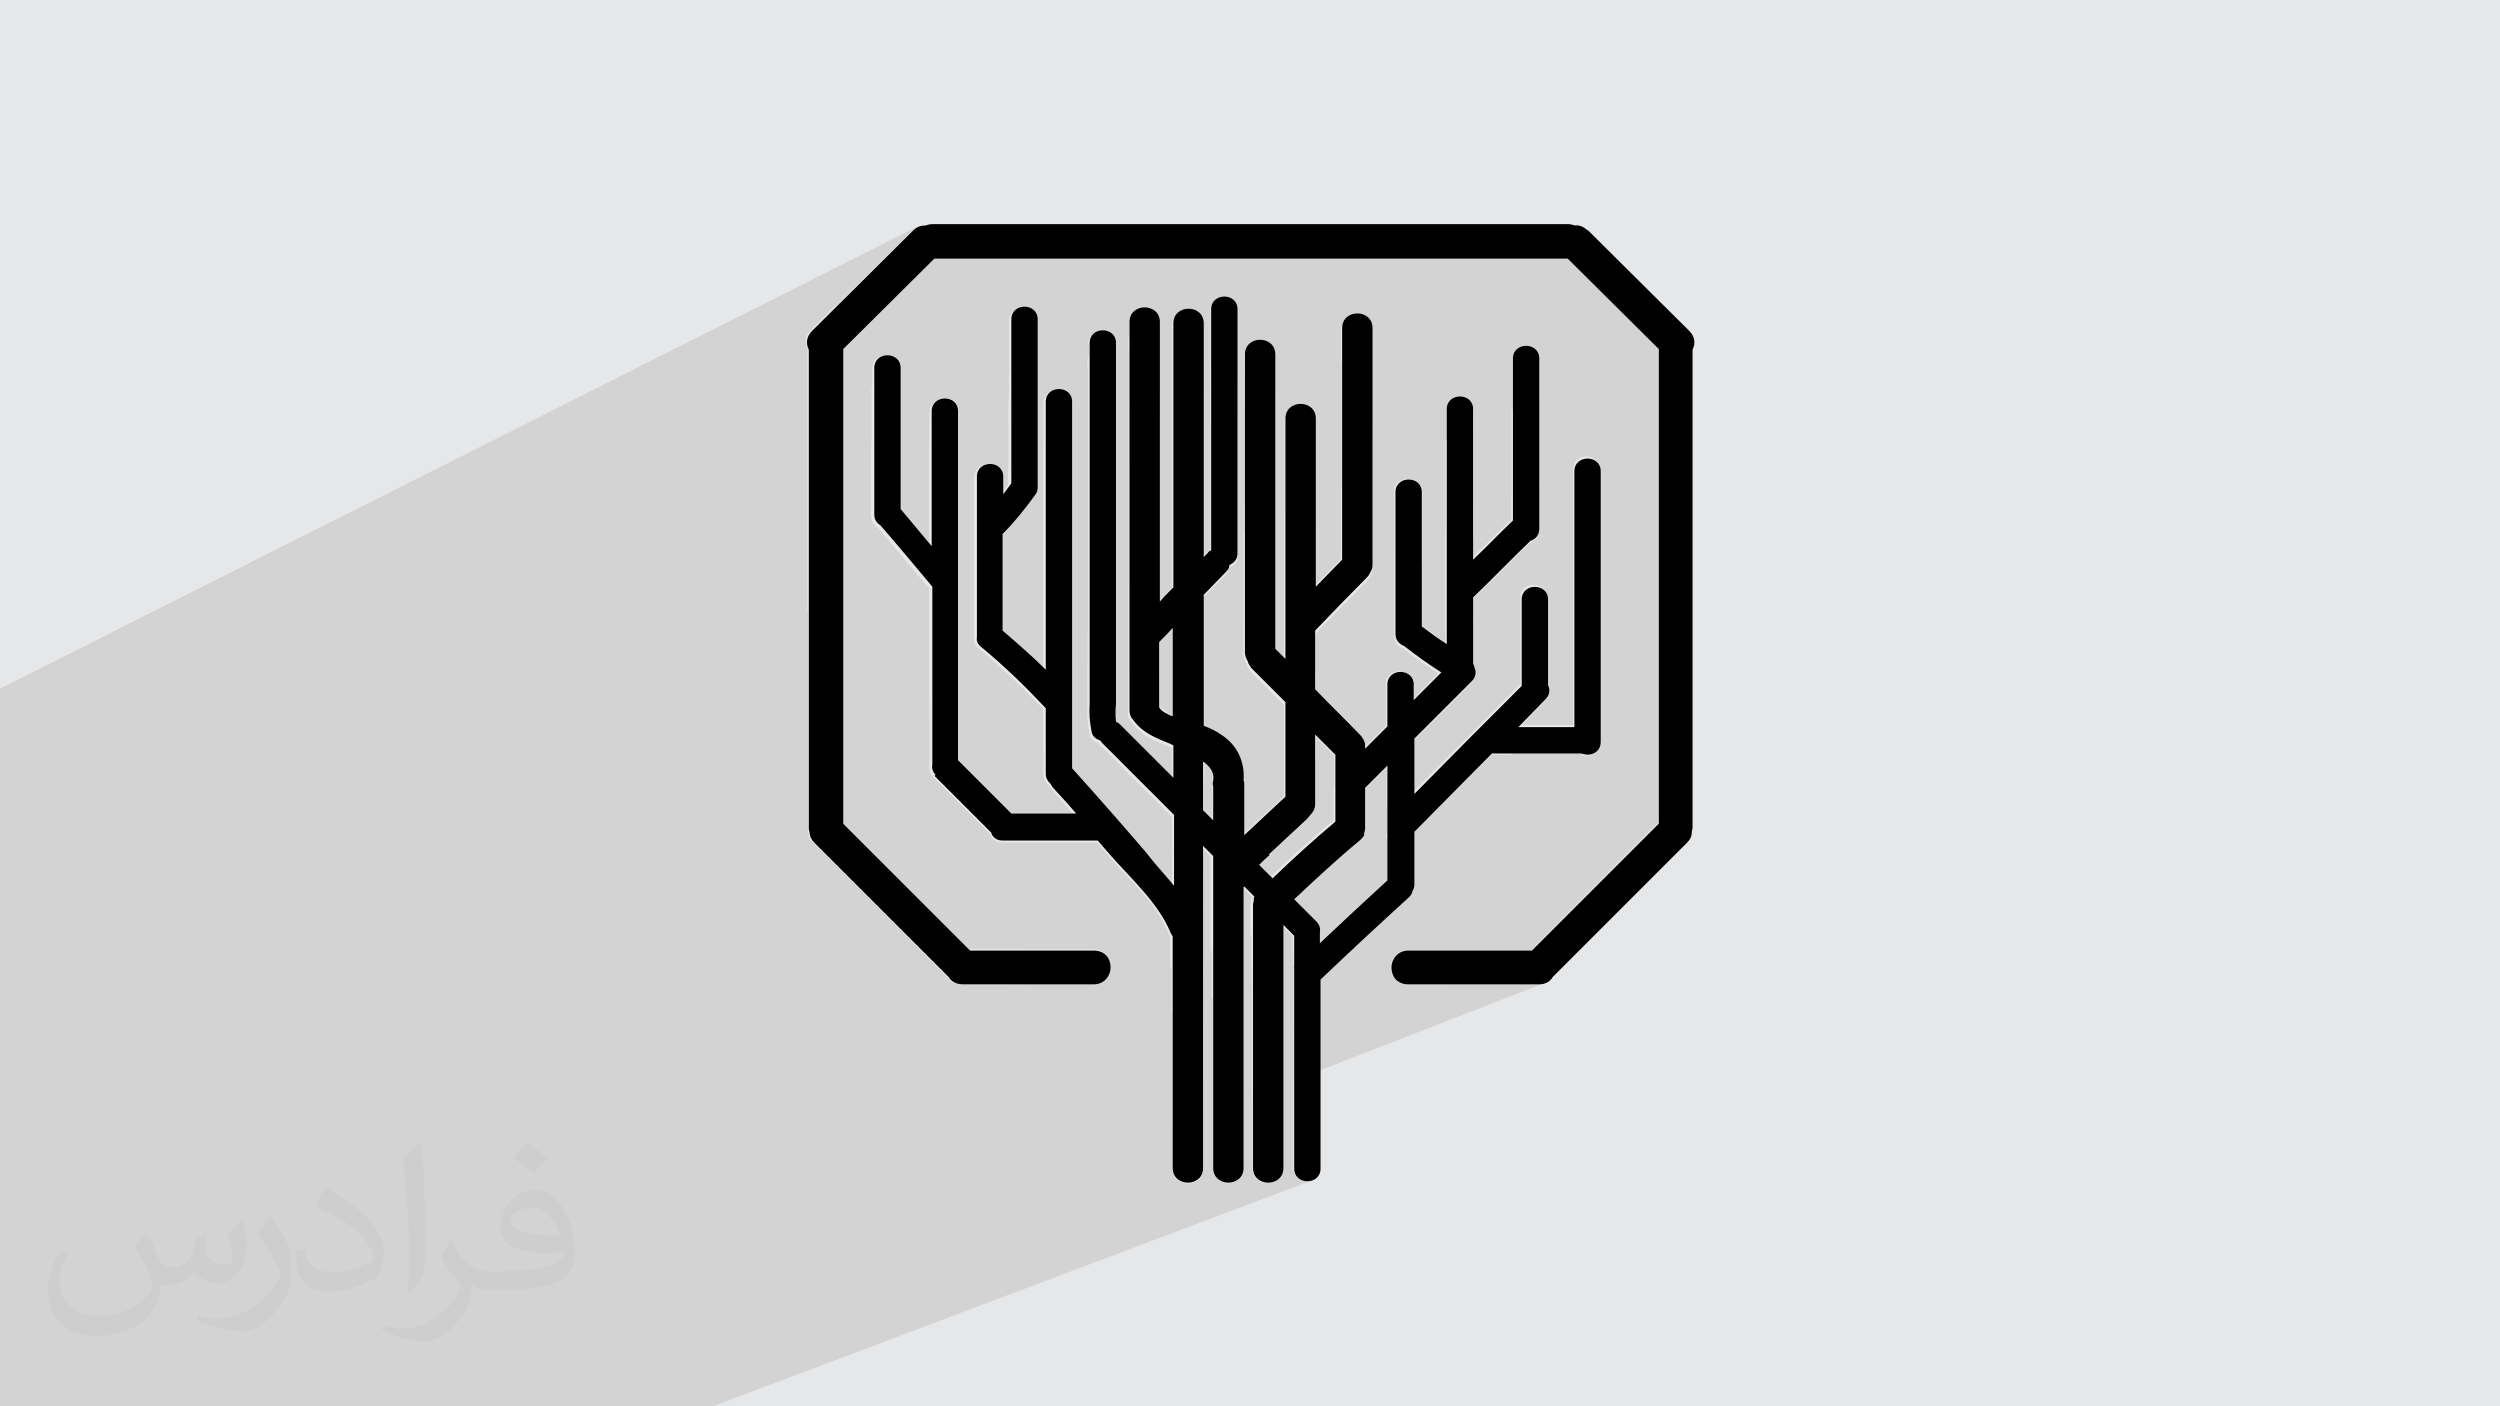 <?xml version="1.0" encoding="UTF-8"?>
<!DOCTYPE svg PUBLIC "-//W3C//DTD SVG 1.1//EN" "http://www.w3.org/Graphics/SVG/1.1/DTD/svg11.dtd">
<!-- Creator: CorelDRAW 2017 -->
<svg xmlns="http://www.w3.org/2000/svg" xml:space="preserve" width="3.703in" height="2.083in" version="1.1" style="shape-rendering:geometricPrecision; text-rendering:geometricPrecision; image-rendering:optimizeQuality; fill-rule:evenodd; clip-rule:evenodd"
viewBox="0 0 3703 2083"
 xmlns:xlink="http://www.w3.org/1999/xlink"
 enable-background="new 0 0 256 256">
 <defs>
  <style type="text/css">
   <![CDATA[
    .fil3 {fill:black}
    .fil0 {fill:#E6E7E8}
    .fil2 {fill:#373435;fill-opacity:0.031}
    .fil1 {fill:#2B2A29;fill-opacity:0.102}
   ]]>
  </style>
 </defs>
 <g id="Layer_x0020_1">
  <polygon class="fil0" points="0,0 3703,0 3703,2083 0,2083 "/>
  <polygon class="fil1" points="0,1022 0,1020 1358,336 1356,337 1354,339 1352,341 1237,454 1383,382 2321,382 2456,515 2456,1218 2268,1407 2139,1457 2279,1457 2282,1457 2285,1456 2288,1456 1915,1601 1915,1731 1917,1739 1921,1745 1928,1749 1935,1750 1942,1749 1056,2083 1007,2083 987,2083 953,2083 929,2083 897,2083 875,2083 820,2083 675,2083 671,2083 547,2083 499,2083 421,2083 382,2083 301,2083 253,2083 195,2083 146,2083 141,2083 91,2083 86,2083 49,2083 41,2083 35,2083 28,2083 21,2083 12,2083 0,2083 0,2082 0,2077 0,2074 0,2048 0,2047 0,2046 0,2038 0,2037 0,2037 0,2036 0,2031 0,2018 0,2009 0,2000 0,1996 0,1983 0,1971 0,1968 0,1965 0,1962 0,1954 0,1949 0,1945 0,1935 0,1930 0,1929 0,1928 0,1920 0,1917 0,1910 0,1897 0,1897 0,1890 0,1888 0,1886 0,1883 0,1878 0,1865 0,1862 0,1862 0,1857 0,1856 0,1853 0,1851 0,1840 0,1837 0,1835 0,1819 0,1816 0,1812 0,1809 0,1808 0,1801 0,1801 0,1794 0,1794 0,1792 0,1790 0,1787 0,1786 0,1777 0,1776 0,1760 0,1758 0,1758 0,1755 0,1755 0,1752 0,1752 0,1741 0,1739 0,1734 0,1733 0,1731 0,1721 0,1714 0,1702 0,1685 0,1663 0,1659 0,1653 0,1649 0,1631 0,1629 0,1627 0,1624 0,1616 0,1600 0,1600 0,1585 0,1574 0,1558 0,1548 0,1507 0,1502 0,1491 0,1462 0,1453 0,1429 0,1421 0,1420 0,1409 0,1397 0,1393 0,1389 0,1385 0,1378 0,1375 0,1335 0,1324 0,1318 0,1313 0,1308 0,1301 0,1285 0,1284 0,1275 0,1274 0,1272 0,1263 0,1205 0,1195 0,1180 0,1169 0,1111 0,1088 0,1072 "/>
  <g id="_2308397431136">
   <g>
    <path class="fil0" d="M2031 517l-45 21 0 -48c0,-29 45,-29 45,0l0 27zm-143 67l-45 21 0 -76c0,-29 45,-29 45,0l0 55zm-56 26l-39 18 0 -167c0,-25 39,-25 39,0l0 148zm-50 23l-45 21 0 -172c0,-29 45,-29 45,0l0 151zm-65 30l-45 21 0 -204c0,-29 45,-29 45,0l0 183zm-65 30l-39 18 0 -202c0,-25 39,-25 39,0l0 184zm-66 31l-39 18 0 -145c0,-25 39,-25 39,0l0 126zm-71 33l-71 33 0 -82c0,-25 39,-25 39,0l0 26c4,-5 8,-10 12,-16l0 -243c0,-25 39,-25 39,0l0 247c0,0 0,0 0,0 1,4 0,8 -3,12 -6,8 -11,15 -17,23zm-98 45l-69 32 -47 -55c-5,-3 -9,-8 -9,-16l0 -217c0,-25 39,-25 39,0l0 209c15,18 31,37 46,55l0 -200c0,-25 39,-25 39,0l0 193z"/>
    <path class="fil0" d="M1348 835l69 -32 0 182 -39 18 0 -132 -30 -36zm96 -45l71 -33c-10,12 -20,24 -31,36 0,0 0,0 0,0l0 143c5,4 9,8 14,12l-39 18c-2,-2 -5,-4 -7,-6 -5,-4 -7,-10 -6,-14 0,0 0,-1 0,-1l0 -154zm103 -48l39 -18 0 184 -39 18 0 -184zm66 -31l39 -18 0 185 -39 18 0 -185zm60 -28l45 -21 0 186 -45 20 0 -185zm65 -30l45 -21 0 187 -45 20 0 -186zm56 -26l39 -18 0 188 -39 18 0 -187zm50 -23l45 -21 0 188 -45 20 0 -188zm143 -67l45 -21 0 190 -45 20 0 -190zm293 58l-39 18 0 -79c0,-25 39,-25 39,0l0 61zm-98 44l-39 18 0 -47c0,-25 39,-25 39,0l0 29zm-234 106l-45 20 0 -142c0,-29 45,-29 45,0l0 122z"/>
    <path class="fil0" d="M1378 1002l39 -18 0 143 79 79 96 0c-12,-13 -23,-26 -35,-39 -1,-2 -2,-3 -3,-5 -4,-3 -7,-8 -7,-15l0 -97c-28,-30 -58,-58 -89,-84l39 -18c17,15 34,30 50,46l0 -69 39 -18 0 232c37,41 74,82 109,124 14,16 29,33 42,50l0 -105c-36,-36 -71,-71 -107,-107 -1,-1 -1,-2 -2,-3 -6,-2 -12,-7 -13,-13 -3,-14 -4,-28 -3,-42 0,0 0,0 0,0 0,-1 0,-2 0,-2l0 -146 39 -18 0 162c0,1 0,3 0,4 -1,9 -1,17 0,26 2,1 4,2 6,4 26,26 53,53 79,79l0 -48c-2,-1 -3,-1 -4,-2 -22,-9 -41,-16 -55,-35 -3,-4 -6,-8 -6,-15l0 -186 45 -20 0 45c7,-7 14,-14 20,-21l0 -33 45 -20 0 8c2,-2 4,-4 6,-6 2,-2 4,-3 5,-4l0 -3 39 -18 0 25c0,9 -5,15 -12,17 -1,3 -2,7 -5,10 -11,11 -22,23 -33,34l0 194c9,4 18,9 27,14 23,16 35,40 32,67 0,2 1,4 1,6l0 75c20,-19 41,-38 61,-57l0 -140 -50 -50c-3,-3 -5,-7 -6,-11 -2,-3 -4,-8 -4,-13l0 -177 45 -20 0 192c5,5 10,10 15,15l0 -214 45 -20 0 127c13,-13 26,-27 39,-40l0 -105 45 -20 0 132c0,4 -1,8 -3,11 -1,3 -3,6 -6,9 -25,26 -51,52 -76,78l0 87c22,23 45,45 67,68 3,3 5,7 6,10 1,2 1,5 1,7l0 3c11,-11 22,-22 33,-33l0 -62c0,-25 39,-25 39,0l0 23 41 -41c-19,-12 -38,-25 -55,-39 -7,-2 -13,-8 -13,-18l0 -210c0,-25 39,-25 39,0l0 199c12,9 24,18 37,26l0 -301 39 -18 0 193c20,-19 39,-39 59,-58l0 -162 39 -18 0 191c0,10 -6,16 -13,18 -28,27 -55,55 -83,82 -1,1 -1,1 -2,2l0 98c1,2 1,4 2,6 2,6 2,14 -4,20 -28,28 -57,57 -85,85l0 82c53,-53 106,-106 159,-160l0 -128c0,-25 39,-25 39,0l0 127c3,6 3,14 -4,21l-40 41 83 0 0 -379c0,-25 39,-25 39,0l0 401c0,16 -17,22 -28,17l-131 0c-1,0 -1,0 -2,0l-115 116 0 78c0,4 -1,7 -3,10 -1,3 -3,6 -5,9 -24,22 -48,44 -72,66l-98 39 0 -49c-5,-5 -11,-11 -16,-16l0 71 -45 18 0 -117c0,-3 1,-5 1,-8 0,-2 1,-5 1,-7 -5,-5 -10,-10 -15,-15 0,1 0,1 -1,2l0 150 -45 18 0 -214c-5,-5 -10,-10 -15,-15l0 235 -45 18 0 -120c-1,-1 -2,-3 -3,-5 -17,-43 -59,-81 -89,-115 -6,-7 -13,-15 -19,-22l-141 0c-9,0 -15,-5 -17,-12 -28,-28 -56,-56 -84,-84 -5,-5 -6,-11 -5,-16 0,-1 0,-2 0,-3l0 -128zm642 233c1,-3 2,-6 2,-10l0 -59c11,-11 22,-22 33,-33l0 170c-34,31 -67,62 -100,93l0 -15c1,-6 0,-12 -5,-17 -11,-11 -22,-22 -33,-33 32,-30 64,-60 98,-88 3,-3 5,-5 6,-8zm-141 30c19,-18 38,-35 57,-53 2,-2 3,-4 5,-6 4,-4 7,-9 7,-16l0 -103c10,10 20,20 30,30l0 99c-32,27 -63,55 -93,84 -7,-7 -14,-14 -20,-20 5,-5 10,-10 16,-15zm-97 -138c10,7 17,16 15,28 -1,3 -1,6 0,9 0,0 0,1 0,1l0 49c-5,-5 -10,-10 -15,-15l0 -72 0 0zm-65 -79l0 -98c7,-7 14,-14 20,-21l0 131c-8,-3 -16,-7 -20,-13z"/>
    <path class="fil0" d="M1378 1122l39 -17 0 23 79 79 96 0c-12,-13 -23,-26 -35,-39 -1,-2 -2,-3 -3,-5 -4,-3 -7,-8 -7,-15l0 -97 -2 -2 41 -18 0 111c37,41 74,82 109,124 14,16 29,33 42,50l0 -105c-36,-36 -71,-71 -107,-107 -1,-1 -1,-2 -2,-3 -6,-2 -12,-7 -13,-13 -3,-14 -4,-28 -3,-42 0,0 0,0 0,0 0,-1 0,-2 0,-2l0 -24 39 -17 0 40c0,1 0,3 0,4 -1,9 -1,17 0,26 2,1 4,2 6,4 26,26 53,53 79,79l0 -48c-2,-1 -3,-1 -4,-2 -22,-9 -41,-16 -55,-35 -3,-4 -6,-8 -6,-15l0 -63 45 -20 0 76c5,5 12,9 20,13l0 -97 45 -20 0 134c9,4 18,9 27,14 23,16 35,40 32,67 0,2 1,4 1,6l0 75c20,-19 41,-38 61,-57l0 -140 -50 -50c-3,-3 -5,-7 -6,-11 -2,-3 -4,-8 -4,-13l0 -53 45 -20 0 68c5,5 10,10 15,15l0 -90 45 -20 0 2 4 -4 80 -35 0 6c0,4 -1,8 -3,11 -1,3 -3,6 -6,9 -25,26 -51,52 -76,78l0 87c22,23 45,45 67,68 3,3 5,7 6,10 1,2 1,5 1,7l0 3c11,-11 22,-22 33,-33l0 -62c0,-25 39,-25 39,0l0 23 41 -41c-19,-12 -38,-25 -55,-39 -7,-2 -13,-8 -13,-18l0 -125 39 -17 0 132c12,9 24,18 37,26l0 -174 39 -17 0 66c20,-19 39,-39 59,-58l0 -34 39 -17 0 63c0,10 -6,16 -13,18 -28,27 -55,55 -83,82 -1,1 -1,1 -2,2l0 98c1,2 1,4 2,6 2,6 2,14 -4,20 -28,28 -57,57 -85,85l0 82 -39 16 0 -59c-11,11 -22,22 -33,33l0 40 -65 27c7,-6 14,-12 21,-18l0 -99c-10,-10 -20,-20 -30,-30l0 103c0,7 -3,13 -7,16 -1,2 -3,4 -5,6 -19,18 -38,35 -57,53l-2 2 -80 33 0 -32c-5,-5 -10,-10 -15,-15l0 53 -74 31c-19,-25 -44,-48 -63,-70 -6,-7 -13,-15 -19,-22l-141 0c-9,0 -15,-5 -17,-12 -28,-28 -56,-56 -84,-84 -5,-5 -6,-11 -5,-16 0,-1 0,-2 0,-3l0 -9zm953 -43l-94 39 -26 0c-1,0 -1,0 -2,0l-20 20 -94 39 158 -158 0 -128c0,-25 39,-25 39,0l0 127c3,6 3,14 -4,21l-40 41 83 0zm-549 48c10,7 17,16 15,28 -1,3 -1,6 0,9 0,0 0,1 0,1l0 49c-5,-5 -10,-10 -15,-15l0 -72 0 0z"/>
    <path class="fil0" d="M1465 1230l56 -24 70 0c-7,-7 -13,-15 -20,-22l38 -16c26,29 52,59 78,89l-38 16c-2,-2 -3,-4 -5,-5 -6,-7 -13,-15 -19,-22l-141 0c-9,0 -15,-5 -17,-12l-3 -3zm205 -88l39 -17 29 29 0 -41 62 -27c3,2 6,4 9,6 23,16 35,40 32,67 0,2 1,4 1,6l0 27 -45 19 0 -46c0,0 0,-1 0,-1 -1,-3 -1,-6 0,-9 2,-12 -5,-21 -15,-28l0 0 0 72 13 13 -58 24 0 -26 -68 -67zm232 -100l45 -20 0 2c22,23 45,45 67,68 3,3 5,7 6,10 1,2 1,5 1,7l0 3c11,-11 22,-22 33,-33l0 -62c0,-25 39,-25 39,0l0 23 41 -41c-18,-11 -34,-23 -51,-36l41 -18c6,4 12,8 18,12l0 -20 39 -17 0 64c1,2 1,4 2,6 2,6 2,14 -4,20l-68 68 -134 57 0 -17c-10,-10 -20,-20 -30,-30l0 60 -45 19 0 -123 -1 -1z"/>
    <path class="fil0" d="M1701 1329l36 -15 0 0 0 -1 45 -19 0 1 -80 33 -1 -1zm96 -40l103 -43 -2 2 -101 42 0 -1zm180 -75l45 -19 0 1 -45 19 0 -1zm77 -32l39 -16 0 1 -39 16 0 -1zm60 -25l94 -39 -2 2 -94 39 2 -2z"/>
    <path class="fil0" d="M1702 1330l80 -33 0 52 -53 22c-7,-14 -17,-28 -27,-41zm95 -40l101 -42 -18 17c-5,5 -11,10 -16,15 7,7 14,14 20,20 30,-29 61,-57 93,-84l0 -1 45 -19 0 29c0,4 -1,7 -2,10 -1,3 -3,6 -6,8 -7,6 -14,12 -21,18l-143 59 -7 -7c0,1 0,1 -1,2l0 9 -45 18 0 -52zm258 -107l39 -16 0 11 19 -19 94 -39 -91 91 -61 25 0 -53z"/>
    <path class="fil0" d="M1650 1272l38 -16 7 8c14,16 29,33 42,50l0 -79 58 -24 2 2 0 -3 45 -19 0 48c20,-19 41,-38 61,-57l0 -17 45 -19 0 44c0,7 -3,13 -7,16 -1,2 -3,4 -5,6 -19,18 -38,35 -57,53l-4 3 -79 33 0 -33c-5,-5 -10,-10 -15,-15l0 54 -74 31c-18,-23 -40,-45 -58,-65zm327 -138l134 -57 -18 18 0 82 -39 16 0 -59c-11,11 -22,22 -33,33l0 40 -67 28c7,-6 15,-13 22,-19l0 -82z"/>
    <path class="fil0" d="M1378 1110l39 -17 0 11 -39 17 0 -11zm158 -70l49 -22 0 12 -41 18c-3,-3 -5,-5 -8,-8zm76 -34l39 -17 0 12 -39 17 0 -12zm60 -27l45 -20 0 12 -45 20 0 -12zm65 -29l45 -20 0 12 -45 20 0 -12zm106 -47l45 -20 0 12 -45 20 0 -12zm60 -26l45 -20 0 12 -45 20 0 -12zm69 -31l59 -26 0 12 -80 35c7,-7 14,-14 20,-21zm95 -42l39 -17 0 12 -39 17 0 -12zm76 -34l39 -17 0 12 -39 17 0 -12zm98 -43l39 -17 0 12 -39 17 0 -12zm100 -44l3 -1 -6 4c-2,2 -3,4 -4,6l-2 8c0,-3 1,-6 2,-8l4 -6c1,-1 2,-2 3,-2z"/>
    <path class="fil0" d="M1457 1222l39 -17 1 1 25 0 -56 24 -8 -8zm108 -46l38 -16 8 9 -38 16 -8 -8zm97 -42l39 -17 8 8 -39 17 -8 -8zm69 -30l56 -24c4,2 8,4 13,7l-62 27 0 -6c-2,-1 -3,-1 -4,-2l-2 -1zm163 -70l54 -23 0 12 -45 20 -8 -8zm179 -77l42 -18c3,3 7,5 11,8l-41 18 -5 -4c-2,-1 -5,-2 -7,-4zm70 -30l39 -17 0 12 -39 17 0 -12zm119 -52l3 -1 -6 4c-2,2 -3,4 -4,6l-2 8c0,-3 1,-6 2,-8l4 -6c1,-1 2,-2 3,-2z"/>
    <path class="fil0" d="M1737 1507l45 -18 0 109 -45 18 0 -108zm60 -24l45 -18 0 109 -45 18 0 -109zm58 -23l45 -18 0 110 -45 18 0 -109zm61 -24l98 -39c-20,18 -39,37 -59,55l0 78 -39 15 0 -110z"/>
    <path class="fil0" d="M1737 1543l45 -18 0 17 -45 18 0 -17zm60 -24l45 -18 0 17 -45 18 0 -17zm58 -23l45 -18 0 17 -45 18 0 -17zm61 -24l39 -16 0 17 -39 16 0 -17z"/>
    <path class="fil0" d="M1737 1560l45 -18 0 34 -45 18 0 -34zm60 -24l45 -18 0 34 -45 18 0 -34zm58 -23l45 -18 0 35 -45 18 0 -35zm61 -24l39 -16 0 35 -39 15 0 -35z"/>
    <path class="fil0" d="M1737 1595l45 -18 0 74 -45 17 0 -74zm60 -24l45 -18 0 74 -45 17 0 -74zm58 -23l45 -18 0 75 -45 17 0 -74zm61 -24l39 -15 0 75 -39 15 0 -75z"/>
    <path class="fil0" d="M1737 1668l45 -17 0 2 -45 17 0 -2zm60 -23l45 -17 0 2 -45 17 0 -2zm58 -22l45 -17 0 2 -45 17 0 -2zm61 -24l39 -15 0 2 -39 15 0 -2z"/>
    <path class="fil0" d="M1412 1177l38 -17 0 0 -38 17 0 0zm135 -59l39 -17 0 0 -39 17 0 0zm69 -30l38 -17 0 0 -38 17 0 0zm58 -25l43 -19 0 0 -43 19 0 0zm64 -28l45 -20 0 0 -45 20 0 0zm111 -49l43 -19 0 0 -43 19 0 0zm54 -24l45 -20 0 0 -45 20 0 0zm164 -72l39 -17 0 0 -39 17 0 0zm76 -33l124 -54c1,0 1,0 2,-1l0 0 0 0 -3 1 0 0 -123 54 0 0z"/>
    <path class="fil0" d="M1378 958l39 -18 0 187 79 79 69 0 -87 38c-5,-2 -8,-6 -9,-10 -28,-28 -56,-56 -84,-84 -5,-5 -6,-11 -5,-16 0,-1 0,-2 0,-3l0 -172zm66 -30l39 -18 0 27c22,19 43,38 64,58l0 -114 39 -18 0 277c12,13 24,27 36,41l-38 16c-9,-10 -18,-21 -28,-31 -1,-2 -2,-3 -3,-5 -4,-3 -7,-8 -7,-15l0 -97c-30,-32 -62,-62 -96,-91 -5,-4 -7,-10 -6,-14 0,0 0,-1 0,-1l0 -17zm169 -77l39 -18 0 207c0,1 0,3 0,4 -1,9 -1,17 0,26 2,1 4,2 6,4l64 64 -39 17 -53 -53c-1,-1 -1,-2 -2,-3 -6,-2 -12,-7 -13,-13 -3,-14 -4,-28 -3,-42 0,0 0,0 0,0 0,-1 0,-2 0,-2l0 -191zm60 -27l45 -20 0 90c7,-7 14,-14 20,-21l0 -79 45 -20 0 54c2,-2 4,-4 6,-6 2,-2 4,-3 5,-4l0 -49 39 -18 0 71c0,9 -5,15 -12,17 -1,3 -2,7 -5,10 -11,11 -22,23 -33,34l0 194c9,4 18,9 27,14 3,2 5,4 8,6l-79 34 0 -25c-2,-1 -3,-1 -4,-2 -22,-9 -41,-16 -55,-35 -3,-4 -6,-8 -6,-15l0 -231zm171 -78l45 -20 0 239c5,5 10,10 15,15l0 -260 45 -20 0 174c13,-13 26,-27 39,-40l0 -151 45 -20 0 178c0,4 -1,8 -3,11 -1,3 -3,6 -6,9 -25,26 -51,52 -76,78l0 87 12 12 -57 24 0 -18 -50 -50c-3,-3 -5,-7 -6,-11 -2,-3 -4,-8 -4,-13l0 -223zm299 212l-42 18c-7,-5 -14,-11 -21,-16 -7,-2 -13,-8 -13,-18l0 -210c0,-25 39,-25 39,0l0 199c12,9 24,18 37,26zm-426 90l0 -98c7,-7 14,-14 20,-21l0 131c-8,-3 -16,-7 -20,-13z"/>
    <path class="fil0" d="M1461 1227l48 -21 83 0c-8,-9 -15,-17 -23,-26l38 -16c13,15 26,29 39,44l-87 37 -73 0c-9,0 -15,-5 -17,-12l-7 -7zm205 -88l39 -17 33 32 0 -47 57 -24c5,3 10,5 15,9 13,9 23,21 28,35l-40 17c-2,-7 -7,-12 -14,-17l0 0 0 23 -73 31 -43 -43zm232 -100l49 -21 0 7 39 39 -83 36 0 -56 -4 -4zm233 -41l4 2c-1,-1 -2,-2 -4,-2zm-38 20l-39 17 0 -16c0,-25 38,-25 39,-1z"/>
    <path class="fil0" d="M1729 1370l53 -22 0 7 -50 21c-1,-2 -2,-4 -3,-6zm68 -28l45 -18 0 7 -45 18 0 -7zm52 -22l143 -59c-5,4 -10,9 -15,13l-124 51 -5 -5zm205 -84l61 -25 -12 12 -50 20 0 -7zm287 -118l5 1c2,0 3,0 5,0l5 -1c0,0 1,0 1,0l3 -1 -4 2c-2,0 -3,1 -5,1l-5 0c-2,0 -3,-1 -5,-1z"/>
    <path class="fil0" d="M1737 1434l45 -18 0 51 -45 18 0 -51zm60 -24l45 -18 0 52 -45 18 0 -52zm58 -23l82 -33 12 12c5,5 7,12 5,17l0 15 -39 16 0 -27c-5,-5 -11,-11 -16,-16l0 50 -45 18 0 -52z"/>
    <path class="fil0" d="M1737 1459l45 -18 0 290c0,29 -45,29 -45,0l0 -272zm60 -24l45 -18 0 314c0,29 -45,29 -45,0l0 -296zm58 -23l45 -18 0 337c0,3 0,5 -1,7l-32 12c-7,-3 -12,-10 -12,-19l0 -319z"/>
    <path class="fil0" d="M1671 1295l37 -15c10,11 20,23 29,34l0 -47 104 -44 0 15c10,-9 20,-19 30,-28l76 -32 0 11c0,7 -3,13 -7,16 -1,2 -3,4 -5,6 -19,18 -38,35 -57,53 -5,5 -11,10 -16,15 7,7 14,14 20,20 30,-29 61,-57 93,-84l0 -49 77 -32c-11,11 -22,22 -33,33l0 59c0,4 -1,7 -2,10 -1,3 -3,6 -6,8 -34,28 -66,58 -98,88l21 21 -82 33 0 -43c0,-3 1,-5 1,-8 0,-2 1,-5 1,-7 -5,-5 -10,-10 -15,-15 0,1 0,1 -1,2l0 76 -45 18 0 -141c-5,-5 -10,-10 -15,-15l0 162 -45 18 0 -47c-1,-1 -2,-3 -3,-5 -12,-31 -38,-60 -63,-87z"/>
    <path class="fil0" d="M1866 1750l32 -12c-4,13 -20,17 -32,12zm49 -19l2 8c1,2 3,4 4,6l6 4c2,1 5,1 7,1l7 -1c-2,1 -5,1 -7,1l-7 -1c-2,-1 -4,-2 -6,-4l-4 -6c-1,-2 -2,-5 -2,-8z"/>
    <path class="fil0" d="M1736 1385l46 -19 0 7 -45 18 0 -4c-1,-1 -1,-1 -1,-2zm61 -25l45 -18 0 7 -45 18 0 -7z"/>
    <path class="fil0" d="M1702 1331l79 -33 0 45 -56 23c-7,-12 -15,-23 -24,-35zm94 -39l98 -41 -16 15c-5,5 -11,10 -16,15 7,7 14,14 20,20l-39 16 -3 -3c0,1 0,1 -1,2l0 3 -45 18 0 -45z"/>
    <path class="fil0" d="M1807 1749l34 -13c-3,16 -22,20 -34,13zm48 -18l1 5c0,2 1,3 1,4l2 4c1,1 2,2 3,3l3 2c1,1 2,1 4,2l4 1c1,0 3,0 4,0l4 0c1,0 3,-1 4,-1l-4 1c-1,0 -3,0 -4,0l-4 0c-1,0 -3,-1 -4,-1l-4 -2c-1,-1 -2,-1 -3,-2l-3 -3c-1,-1 -2,-2 -2,-4l-1 -4c0,-2 -1,-3 -1,-5z"/>
    <path class="fil0" d="M1737 1436l45 -18 0 22 -45 18 0 -22zm60 -24l45 -18 0 22 -45 18 0 -22zm58 -23l45 -18 0 23 -45 18 0 -22z"/>
    <path class="fil0" d="M1733 1380l48 -20 0 6 -46 19c0,-1 -1,-2 -1,-3 0,-1 -1,-2 -1,-3zm63 -26l45 -18 0 6 -45 18 0 -6z"/>
    <path class="fil0" d="M1636 1257l38 -16 12 13 -38 16 -2 -3c-3,-4 -6,-7 -9,-10zm101 -43l45 -19 0 4 10 10 -55 23 0 -18zm60 -25l45 -19 0 18 -45 19 0 -18zm106 -45l45 -19 0 19 -45 19 0 -19zm71 -30l44 -19c1,2 2,4 3,7 1,2 1,5 1,7l0 3 -45 19 0 -14 -3 -3z"/>
    <path class="fil0" d="M1737 1391l45 -18 0 358c0,29 -45,29 -45,0l0 -339zm60 -24l45 -18 0 382c0,2 0,4 -1,5l-34 13c-6,-3 -10,-10 -10,-18l0 -364z"/>
    <path class="fil0" d="M1748 1749l33 -13c-4,15 -22,19 -33,13zm49 -19l1 5c0,2 1,3 1,4l2 4c1,1 2,2 3,3l3 2c1,1 2,1 4,2l4 1c1,0 3,0 4,0l-4 0c-1,0 -3,-1 -4,-1l-4 -2c-1,-1 -2,-1 -3,-2l-3 -3c-1,-1 -2,-2 -2,-4l-1 -4c0,-2 -1,-3 -1,-5zm22 22l4 0c1,0 3,-1 4,-1l-4 1c-1,0 -3,0 -4,0z"/>
    <path class="fil0" d="M1725 1362l57 -24 0 21 -48 20c-3,-6 -5,-12 -9,-18zm72 -30l45 -19c0,1 0,1 -1,2l0 20 -45 18 0 -21z"/>
    <path class="fil0" d="M1639 1260l38 -16c6,7 12,14 18,21 14,16 29,33 42,50l0 -96 45 -19 14 14 0 -20 45 -19 0 65c20,-19 41,-38 61,-57l0 -34 45 -19 0 61c0,7 -3,13 -7,16 -1,2 -3,4 -5,6l-41 38 -98 41 0 -23c-5,-5 -10,-10 -15,-15l0 44 -79 33c-18,-23 -40,-44 -57,-64 -2,-2 -4,-5 -6,-7z"/>
    <path class="fil0" d="M1688 1314l36 -15c4,5 9,10 13,16l0 -21 45 -19 0 456c0,2 0,4 -1,6l-33 13c-6,-3 -11,-10 -11,-19l0 -343c-1,-1 -2,-3 -3,-5 -10,-24 -27,-47 -46,-68z"/>
    <path class="fil0" d="M1559 1245l87 -37c5,6 10,11 15,17l-48 20 -53 0zm150 -64l73 -31 0 23 -57 24 -16 -16zm87 -37l40 -17c3,7 4,14 5,21l-44 19 0 -2c0,0 0,-1 0,-1 -1,-3 -1,-6 0,-9 1,-4 0,-8 -1,-11zm107 -46l83 -36 16 16 -44 19 -11 -11 0 15 -45 19 0 -23zm152 -65l39 -17 0 1 0 23 -39 17 0 -24z"/>
    <path class="fil0" d="M1524 1245l112 -48c13,14 26,29 38,44l-38 16 -10 -12 -102 0zm175 -75l39 -17 0 0 0 0 45 -19 0 60 -45 19 0 -5 -39 -39zm90 -38l42 -18c8,13 12,29 11,45 0,2 1,4 1,6l0 5 -45 19 0 -24c0,0 0,-1 0,-1 -1,-3 -1,-6 0,-9 2,-9 -2,-17 -9,-23zm115 -49l72 -31 40 40c1,1 2,2 3,3l-44 19 -26 -26 0 38 -45 19 0 -61z"/>
    <path class="fil0" d="M1378 917l39 -18 0 11 -39 18 0 -11zm66 -30l39 -18 0 11 -39 18 0 -11zm103 -47l39 -18 0 11 -39 18 0 -11zm66 -30l39 -18 0 12 -39 18 0 -12zm60 -27l45 -20 0 12 -45 20 0 -12zm65 -30l45 -20 0 12 -45 20 0 -12zm56 -26l39 -18 0 12 -39 18 0 -12zm50 -23l45 -20 0 12 -45 20 0 -12zm60 -27l45 -20 0 12 -45 20 0 -12zm84 -38l45 -20 0 12 -45 20 0 -12zm262 -120l4 -2 -6 4c-2,2 -3,4 -4,6l-2 8c0,-3 1,-6 2,-8l4 -6c1,-1 2,-1 3,-2z"/>
    <path class="fil0" d="M1378 928l39 -18 0 216 7 7 -38 17 -2 -2c-5,-5 -6,-11 -5,-16 0,-1 0,-2 0,-3l0 -202zm66 -30l39 -18 0 56c22,19 43,38 64,58l0 -143 39 -18 0 229 -39 17 0 -29c-30,-32 -62,-62 -96,-91 -5,-4 -7,-10 -6,-14 0,0 0,-1 0,-1l0 -46zm169 -77l39 -18 0 230 -39 17c0,-2 0,-4 0,-6 0,0 0,0 0,0 0,-1 0,-2 0,-2l0 -221zm60 -27l45 -20 0 120c7,-7 14,-14 20,-21l0 -109 45 -20 0 84c2,-2 4,-4 6,-6 2,-2 4,-3 5,-4l0 -80 39 -18 0 102c0,9 -5,15 -12,17 -1,3 -2,7 -5,10 -11,11 -22,23 -33,34l0 92 -45 20 0 -67c-7,7 -14,14 -20,21l0 55 -45 20 0 -230zm171 -78l45 -20 0 234 -45 20 0 -233zm60 -27l45 -20 0 204c13,-13 26,-27 39,-40l0 -182 45 -20 0 209c0,4 -1,8 -3,11 -1,3 -3,6 -6,9 -7,7 -13,13 -19,20l-101 44 0 -234zm279 112l-39 17 0 -207c0,-25 39,-25 39,0l0 190zm-76 33l-39 17 0 -119c0,-25 39,-25 39,0l0 101z"/>
    <path class="fil0" d="M1385 1151l38 -17 21 21 -38 17 -21 -21zm161 -71l39 -17 0 31 -39 17 0 -31zm66 -29l39 -17 0 7c0,1 0,3 0,4 -1,7 -1,13 0,20l-37 16c-2,-10 -2,-20 -2,-30zm60 -26l45 -20 0 31 -45 20 0 -1 0 -31zm65 -29l45 -20 0 31 -45 20 0 -31zm106 -47l45 -20 0 32 -42 19c-1,-3 -2,-6 -2,-10l0 -20zm60 -26l101 -44c-18,18 -36,37 -53,55l-48 21 0 -32zm164 -72l39 -17 0 32 -39 17 0 -32zm76 -33l39 -17 0 32 -39 17 0 -32z"/>
    <path class="fil0" d="M1577 1245l73 -31c9,10 18,20 26,30l-38 16 -13 -15 -49 0zm137 -59l67 -29 0 41 1 1 -45 19 0 -9 -23 -23zm83 -35l41 -18c2,8 3,17 2,25 0,2 1,4 1,6l0 10 -45 19 0 -29c0,0 0,-1 0,-1 -1,-3 -1,-6 0,-9 0,-1 0,-2 0,-4zm106 -45l45 -19 0 42 -45 19 0 -42z"/>
    <path class="fil0" d="M1661 1284l37 -16c6,7 13,15 20,22l-36 15c-7,-7 -14,-15 -20,-22zm76 -32l104 -44 0 31 -52 22 -7 -7 0 11 -45 19 0 -31z"/>
    <path class="fil0" d="M1378 1041l39 -18 0 104 67 67 -39 17 -62 -62c-5,-5 -6,-11 -5,-16 0,-1 0,-2 0,-3l0 -89zm109 -49l39 -17c7,7 14,13 21,20l0 -29 39 -18 0 193 6 7 -38 16c0,-1 -1,-1 -1,-2 -4,-3 -7,-8 -7,-15l0 -97c-19,-20 -39,-40 -59,-58zm125 -56l39 -18 0 122c0,1 0,3 0,4 -1,9 -1,17 0,26 2,1 4,2 6,4l31 31 -39 17 -20 -20c-1,-1 -1,-2 -2,-3 -6,-2 -12,-7 -13,-13 -3,-14 -4,-28 -3,-42 0,0 0,0 0,0 0,-1 0,-2 0,-2l0 -106zm60 -27l45 -20 0 5 9 -9 94 -42c-1,2 -2,5 -4,7 -11,11 -22,23 -33,34l0 182 -70 30c-13,-6 -25,-14 -34,-26 -3,-4 -6,-8 -6,-15l0 -146zm171 -77l45 -20 0 152c5,5 10,10 15,15l0 -174 45 -20 0 87c13,-13 26,-27 39,-40l0 -64 45 -20 0 91c0,4 -1,8 -3,11 -1,3 -3,6 -6,9 -25,26 -51,52 -76,78l0 57 -65 28 -29 -29c-3,-3 -5,-7 -6,-11 -2,-3 -4,-8 -4,-13l0 -137zm-127 215l0 -98c7,-7 14,-14 20,-21l0 131c-8,-3 -16,-7 -20,-13z"/>
    <path class="fil0" d="M1378 946l39 -18 0 11 -39 18 0 -11zm66 -30l39 -18 0 12 -39 18 0 -11zm103 -47l39 -18 0 12 -39 18 0 -12zm66 -30l39 -18 0 12 -39 18 0 -12zm60 -27l45 -20 0 12 -45 20 0 -12zm65 -30l45 -20 0 12 -45 20 0 -12zm56 -25l39 -18 0 12 -39 18 0 -12zm50 -23l45 -20 0 12 -45 20 0 -12zm60 -27l45 -20 0 12 -45 20 0 -12zm84 -38l45 -20 0 12 -45 20 0 -12zm165 -75l4 -2 -6 4c-2,2 -3,4 -4,6l-2 8c0,-3 1,-6 2,-8l4 -6c1,-1 2,-1 3,-2z"/>
    <path class="fil0" d="M1446 1211l39 -17 12 12 13 0 -48 21 -15 -15zm109 -47l38 -16 15 16 -38 16c-4,-5 -8,-9 -12,-14 -1,-1 -1,-2 -2,-3zm96 -42l39 -17 16 16 -39 17 -16 -16zm62 -27l70 -30 0 12c4,2 8,4 12,6l-57 24 0 -1c-2,-1 -3,-1 -4,-2 -7,-3 -14,-6 -21,-9zm171 -74l65 -28 0 23 -49 21 -16 -16zm184 -80l0 3c0,1 0,2 1,3l1 3c0,1 1,2 2,2l2 2c1,1 1,1 2,2l2 1c1,0 2,1 3,1l-3 -1c-1,0 -2,-1 -2,-1l-2 -2c-1,-1 -1,-1 -2,-2l-2 -2c0,-1 -1,-2 -1,-3l-1 -3c0,-1 0,-2 0,-3z"/>
    <path class="fil0" d="M1496 1245l91 -39 5 0 -1 -1 38 -16 8 9 -112 48 -28 0zm194 -83l39 -17 9 8 -39 17 -8 -8zm47 -20l86 -37c3,3 5,6 7,9l-42 18c-2,-2 -4,-4 -6,-5l0 0 0 8 -45 19 0 -12zm166 -71l64 -27 9 9 -72 31 0 -12zm161 -69l3 -1 -6 4c-2,2 -3,4 -4,6l-2 8c0,-3 1,-6 2,-8l4 -6c1,-1 2,-2 4,-2z"/>
    <path class="fil0" d="M1378 1030l39 -18 0 12 -39 18 0 -12zm101 -45l39 -17c3,3 6,5 8,8l-39 17c-3,-3 -6,-5 -9,-8zm68 -31l39 -18 0 12 -39 18 0 -12zm66 -30l39 -18 0 12 -39 18 0 -12zm60 -27l45 -20 0 12 -45 20 0 -12zm65 -29l95 -43c-1,7 -6,12 -11,14 0,1 0,2 -1,3l-94 42 12 -12 0 -5zm106 -48l45 -20 0 12 -45 20 0 -12zm60 -27l45 -20 0 12 -45 20 0 -12zm84 -38l45 -20 0 12 -45 20 0 -12zm89 -40l3 -2 -6 4c-2,2 -3,4 -4,6l-2 8c0,-3 1,-6 2,-8l4 -6c1,-1 2,-1 3,-2z"/>
    <path class="fil0" d="M1465 1231l58 -25 68 0c-6,-7 -13,-14 -19,-21l38 -16c29,32 57,64 84,96l3 4 -37 16c-5,-6 -11,-12 -16,-17 -6,-7 -13,-15 -19,-22l-141 0c-9,0 -15,-5 -17,-12l-2 -2zm205 -88l39 -17 28 28 0 -40 63 -27c3,2 6,3 8,5 23,16 35,40 32,67 0,2 1,4 1,6l0 44 -104 44 0 -43 -67 -67zm111 -16c10,7 17,16 15,28 -1,3 -1,6 0,9 0,0 0,1 0,1l0 49c-5,-5 -10,-10 -15,-15l0 -72 0 0z"/>
    <path class="fil0" d="M1312 793l37 -17 8 9 -37 17 -8 -9zm66 -31l39 -18 0 13 -39 18 0 -13zm66 -31l39 -18 0 13 -39 18 0 -13zm51 -24l39 -18 0 13 -41 19 1 -2 0 -12zm51 -24l39 -18 0 13 -39 18 0 -13zm66 -31l39 -18 0 13 -39 18 0 -13zm60 -28l45 -21 0 13 -45 21 0 -13zm65 -31l45 -21 0 13 -45 21 0 -13zm56 -26l39 -18 0 14 -39 18 0 -13zm50 -24l44 -21c0,2 1,4 1,6l0 7 -45 21 0 -14zm154 -72l-3 2c-1,1 -2,2 -3,3l-2 4c-1,1 -1,3 -1,4l-1 5c0,-2 0,-3 1,-5l1 -4c1,-1 1,-3 2,-4l3 -3c1,-1 2,-2 3,-2z"/>
    <path class="fil0" d="M1320 802l37 -17 21 25 0 -35 39 -18 0 329 -39 17 0 -232 -58 -68zm124 -58l39 -18 0 9c4,-5 7,-9 11,-14l41 -19 0 21c0,0 0,0 0,0 1,4 0,8 -3,12 -15,21 -31,40 -49,59 0,0 0,0 0,0l0 143c22,19 43,38 64,58l0 -299 39 -18 0 333 -55 24c-26,-26 -52,-51 -80,-74 -5,-4 -7,-10 -6,-14 0,0 0,-1 0,-1l0 -201zm169 -79l39 -18 0 334 -39 17 0 -333zm60 -28l45 -21 0 278c7,-7 14,-14 20,-21l0 -267 45 -21 0 243c2,-2 4,-4 6,-6 2,-2 4,-3 5,-4l0 -238 39 -18 0 261c0,9 -5,15 -12,17 -1,3 -2,7 -5,10 -11,11 -22,23 -33,34l0 39 -45 20 0 -14c-7,7 -14,14 -20,21l0 2 -45 20 0 -335zm171 -80l45 -21 0 340 -45 20 0 -339zm104 293l-45 20 0 -246c0,-29 45,-29 45,0l0 226z"/>
    <path class="fil0" d="M1506 1245l125 -54c7,8 15,16 22,25l-68 29 -79 0zm187 -80l39 -17 6 6 0 -8 45 -19 0 34 -65 28 -24 -24z"/>
    <path class="fil0" d="M1674 1299l37 -15c4,5 9,10 13,15l-36 15c-5,-5 -9,-10 -14,-15zm63 -26l45 -19 0 21 -45 19 0 -21z"/>
    <path class="fil0" d="M1378 1102l39 -17 0 22 -39 17 0 -22zm153 -68l55 -24 0 22 -40 18c-5,-5 -10,-10 -15,-15zm82 -36l39 -17 0 22 -39 17 0 -22zm60 -27l45 -20 0 22 -45 20 0 -22zm65 -29l45 -20 0 22 -45 20 0 -22zm106 -47l45 -20 0 23 -45 20 0 -23zm60 -26l45 -20 0 23 -45 20 0 -23z"/>
    <path class="fil0" d="M1375 867l42 -19 0 279 44 44 -39 17 -39 -39c-5,-5 -6,-11 -5,-16 0,-1 0,-2 0,-3l0 -260 -3 -3zm69 -32l39 -18 0 119c22,19 43,38 64,58l0 -207 39 -18 0 348 -39 17 0 -84c-30,-32 -62,-62 -96,-91 -5,-4 -7,-10 -6,-14 0,0 0,-1 0,-1l0 -109zm169 -78l39 -18 0 301c0,1 0,3 0,4 -1,9 -1,17 0,26 2,1 4,2 6,4l8 8 -39 17c-6,-2 -10,-7 -12,-13 -3,-14 -4,-28 -3,-42 0,0 0,0 0,0 0,-1 0,-2 0,-2l0 -285zm60 -28l45 -21 0 185c7,-7 14,-14 20,-21l0 -173 45 -21 0 149c2,-2 4,-4 6,-6 2,-2 4,-3 5,-4l0 -144 39 -18 0 167c0,9 -5,15 -12,17 -1,3 -2,7 -5,10 -11,11 -22,23 -33,34l0 148 -45 19 0 -123c-7,7 -14,14 -20,21l0 98c3,3 6,6 11,8l-45 20c-2,-2 -3,-4 -5,-6 -3,-4 -6,-8 -6,-15l0 -325zm171 -79l45 -21 0 334c5,5 10,10 15,15l-44 19 -6 -6c-3,-3 -5,-7 -6,-11 -2,-3 -4,-8 -4,-13l0 -319z"/>
    <path class="fil0" d="M1367 858l50 -23 0 13 -42 19 -8 -9zm77 -36l39 -18 0 13 -39 18 0 -13zm103 -48l39 -18 0 13 -39 18 0 -13zm66 -31l39 -18 0 14 -39 18 0 -13zm60 -28l45 -21 0 14 -45 21 0 -14zm65 -30l45 -21 0 14 -45 21 0 -14zm56 -26l39 -18 0 14 -39 18 0 -14zm50 -23l45 -21 0 14 -45 21 0 -14zm70 -32l-3 2c-1,1 -2,2 -3,3l-2 4c-1,1 -1,3 -1,4l-1 5c0,-2 0,-3 1,-5l1 -4c1,-1 1,-3 2,-4l3 -3c1,-1 2,-2 3,-2z"/>
    <path class="fil0" d="M1607 1245l51 -22c10,12 20,24 31,35l-38 16c-2,-2 -4,-5 -7,-7 -6,-7 -13,-15 -19,-22l-19 0zm116 -49l58 -25 0 28c5,5 10,10 15,15l-60 25 0 -29 -14 -14z"/>
    <path class="fil0" d="M1303 783l36 -17 38 45 0 -63 39 -18 0 398 20 20 -38 17 -15 -15c-5,-5 -6,-11 -5,-16 0,-1 0,-2 0,-3l0 -260 -74 -88zm140 -66l37 -18c1,2 2,5 2,9l0 26c4,-5 8,-10 12,-16l0 -26 39 -18 0 48c0,0 0,0 0,0 1,4 0,8 -3,12 -15,21 -31,40 -49,59 0,0 0,0 0,0l0 143c22,19 43,38 64,58l0 -327 39 -18 0 432 -39 17 0 -49c-30,-32 -62,-62 -96,-91 -5,-4 -7,-10 -6,-14 0,0 0,-1 0,-1l0 -228zm169 -79l39 -18 0 422c0,1 0,3 0,4 0,3 0,6 -1,9l-38 17c-1,-8 -1,-17 0,-26 0,0 0,0 0,0 0,-1 0,-2 0,-2l0 -405zm60 -28l45 -21 0 306c7,-7 14,-14 20,-21l0 -295 45 -21 0 271c2,-2 4,-4 6,-6 2,-2 4,-3 5,-4l0 -266 39 -18 0 289c0,9 -5,15 -12,17 -1,3 -2,7 -5,10 -11,11 -22,23 -33,34l0 113 -45 20 0 -87c-7,7 -14,14 -20,21l0 75 -45 20 0 -435z"/>
    <path class="fil0" d="M1399 1164l38 -17 10 10 -38 17 -10 -10zm148 -65l39 -17 0 14 -39 17 0 -14zm66 -29l38 -17c0,5 0,10 0,14l-37 16c-1,-5 -2,-9 -2,-14zm60 -26l45 -20 0 15 -44 19c0,-1 0,-3 0,-4l0 -11zm65 -29l45 -20 0 15 -45 20 0 -15zm106 -46l0 2c0,1 0,1 0,2l0 2c0,1 0,1 0,2l1 2c0,1 0,1 1,1l1 1c0,0 1,1 1,1l-1 -1c0,0 -1,-1 -1,-1l-1 -1c0,-1 0,-1 -1,-2l0 -2c0,-1 0,-1 0,-2l0 -2c0,-1 0,-1 0,-2z"/>
    <path class="fil0" d="M1409 1174l38 -17 9 9 -38 17 -9 -9zm138 -60l39 -17 0 13 -39 17 0 -13zm68 -30l37 -16c0,1 0,2 0,3 2,1 4,2 6,4l2 2 -41 18c-2,-2 -4,-5 -4,-8 0,-1 0,-2 -1,-3zm58 -25l44 -19 0 8c1,1 2,2 3,3l-43 19c-3,-3 -4,-6 -5,-11zm65 -28l45 -20 0 13 -45 19 0 -13zm110 -48l0 1c0,0 0,1 0,1l1 1c0,0 0,1 1,1l1 1c0,0 1,1 1,1l1 1c0,0 1,1 1,1l-1 -1c0,0 -1,-1 -1,-1l-1 -1c0,0 -1,-1 -1,-1l-1 -1c0,0 0,-1 -1,-1l0 -1c0,0 0,-1 0,-1z"/>
    <path class="fil0" d="M1295 774l37 -18 8 9 -36 17 -2 -3c-3,-2 -5,-4 -6,-6zm83 -39l39 -18 0 13 -39 18 0 -13zm66 -31l27 -13c4,2 8,5 10,9l-37 18 0 -9c0,-2 0,-3 0,-5zm51 -24l39 -18 0 13 -39 18 0 -13zm51 -24l39 -18 0 13 -39 18 0 -13zm66 -31l39 -18 0 13 -39 18 0 -13zm60 -28l45 -21 0 14 -45 21 0 -13zm65 -31l45 -21 0 14 -45 21 0 -14zm56 -26l39 -18 0 14 -39 18 0 -14zm61 -29l-3 2c-1,1 -2,2 -3,3l-2 4c-1,1 -1,3 -1,4l-1 5c0,-2 0,-3 1,-5l1 -4c1,-1 1,-3 2,-4l3 -3c1,-1 2,-2 3,-2z"/>
    <path class="fil0" d="M1417 1183l38 -17 40 40 27 0 -58 25 -48 -48zm129 -56l39 -17 0 31c8,9 17,18 25,28l-38 16c-5,-6 -11,-12 -16,-18 -1,-2 -2,-3 -3,-5 -4,-3 -7,-8 -7,-15l0 -21zm73 -32l41 -18 49 49 -39 17 -40 -40c-1,-1 -1,-2 -2,-3 -3,-1 -6,-3 -9,-5zm58 -25l43 -19c5,4 11,7 17,9l0 -17 45 -19 0 53c6,3 12,6 18,9l-63 27 0 -7c-2,-1 -3,-1 -4,-2 -22,-9 -41,-16 -55,-35l0 0z"/>
    <path class="fil0" d="M1292 689l39 -19 0 11 -39 19 0 -11zm85 -41l39 -19 0 11 -39 19 0 -11zm117 -56l39 -19 0 12 -39 19 0 -12zm117 -56l39 -19 0 12 -39 19 0 -12zm60 -29l45 -21 0 12 -45 21 0 -12zm66 -32l29 -14c4,1 8,4 10,7l-40 19 0 -6c0,-2 0,-4 1,-6zm63 -30l4 -2 -6 4c-2,2 -3,4 -4,6l-2 8c0,-3 1,-6 2,-8l4 -6c1,-1 1,-1 2,-2z"/>
    <path class="fil0" d="M1378 1089l39 -17 0 56 50 50 -39 17 -45 -45c-5,-5 -6,-11 -5,-16 0,-1 0,-2 0,-3l0 -42zm143 -64l64 -29 0 130 -39 17 0 -93c-8,-9 -17,-17 -25,-26zm91 -40l39 -17 0 74c0,1 0,3 0,4 -1,9 -1,17 0,26 2,1 4,2 6,4l14 14 -39 17 -3 -3c-1,-1 -1,-2 -2,-3 -6,-2 -12,-7 -13,-13 -3,-14 -4,-28 -3,-42 0,0 0,0 0,0 0,-1 0,-2 0,-2l0 -58zm60 -27l65 -29c-7,7 -14,14 -20,21l0 98c5,5 12,9 20,13l-49 21c-4,-3 -8,-7 -11,-12 -3,-4 -6,-8 -6,-15l0 -97z"/>
    <path class="fil0" d="M1406 1171l38 -17 12 12 -38 17 -12 -12zm141 -61l39 -17 0 17 -39 17 0 -17zm67 -30l37 -16c0,2 0,5 1,7 2,1 4,2 6,4l2 2 -41 18c-2,-2 -4,-5 -5,-8 0,-2 -1,-4 -1,-6zm58 -25l0 2c0,1 0,1 0,2l0 2c0,1 0,1 1,2l1 2c0,1 1,1 1,2l1 2c0,0 1,1 1,1l-1 -1c0,0 -1,-1 -1,-2l-1 -2c0,-1 -1,-1 -1,-2l-1 -2c0,-1 0,-1 0,-2l0 -2c0,-1 0,-2 0,-2z"/>
    <path class="fil0" d="M1418 1183l38 -17 40 40 2 0 -40 17 -40 -40zm129 -56l39 -17 0 31c6,7 12,13 18,20l-38 16 -9 -10c-1,-2 -2,-3 -3,-5 -4,-3 -7,-8 -7,-15l0 -21zm73 -32l41 -18 41 41 -39 17 -33 -32c-1,-1 -1,-2 -2,-3 -3,-1 -6,-3 -9,-5zm58 -25l3 3c1,1 2,2 3,3l3 3c1,1 2,2 3,3l3 3c1,1 2,2 3,2l3 2c1,1 2,1 3,2l-3 -2c-1,-1 -2,-1 -3,-2l-3 -2c-1,-1 -2,-2 -3,-3l-3 -3c-1,-1 -2,-2 -3,-3l-3 -3c-1,-1 -2,-2 -3,-3zm25 21l3 2c1,1 2,1 4,2l4 2c1,1 3,1 4,2l-4 -2c-1,-1 -2,-1 -4,-2l-4 -2c-1,-1 -2,-1 -3,-2z"/>
    <path class="fil0" d="M1458 1223l40 -17 8 0 -46 20 -3 -3zm108 -46l38 -16 2 3 -38 16 -2 -3zm97 -42l39 -17 3 3 -39 17 -3 -3z"/>
    <path class="fil0" d="M1633 1253l38 -16c8,9 16,18 24,28 14,16 29,33 42,50l-36 15c-18,-22 -39,-43 -56,-62 -4,-5 -8,-9 -12,-14z"/>
    <path class="fil0" d="M1292 700l39 -19 0 74c15,18 31,37 46,55l0 -151 39 -19 0 347 -39 18 0 -135c-26,-30 -51,-60 -77,-91 -5,-3 -9,-8 -9,-16l0 -64zm203 -97l39 -19 0 138c0,0 0,0 0,0 1,4 0,8 -3,12 -15,21 -31,40 -49,59 0,0 0,0 0,0l0 143c5,5 11,9 16,14l-39 18c-3,-3 -7,-6 -10,-8 -5,-4 -7,-10 -6,-14 0,0 0,-1 0,-1l0 -237c0,-25 39,-25 39,0l0 26c4,-5 8,-10 12,-16l0 -115zm117 -56l39 -19 0 353 -39 18 0 -352zm60 -29l45 -21 0 355 -45 20 0 -354zm65 -31l40 -19c3,3 4,8 4,13l0 341 -45 20 0 -356zm-152 424l-39 18 0 -332c0,-25 39,-25 39,0l0 314z"/>
    <path class="fil0" d="M1378 1006l39 -18 0 1 -39 18 0 -1zm82 -37l39 -18 1 1 -39 18 -1 -1zm86 -39l39 -18 0 1 -39 18 0 -1zm66 -30l39 -18 0 1 -39 18 0 -1zm60 -27l45 -20 0 1 -45 20 0 -1zm65 -29l45 -20 0 1 -45 20 0 -1z"/>
    <path class="fil0" d="M1378 1007l39 -18 0 3 -39 18 0 -3zm83 -38l39 -18 2 2 -39 18 -2 -2zm85 -38l39 -18 0 3 -39 18 0 -3zm66 -30l39 -18 0 3 -39 18 0 -3zm60 -27l45 -20 0 3 -45 20 0 -3zm65 -29l45 -20 0 3 -45 20 0 -3z"/>
    <path class="fil0" d="M1292 682l39 -19 0 13 -39 19 0 -13zm85 -41l39 -19 0 13 -39 19 0 -13zm117 -56l39 -19 0 13 -39 19 0 -13zm117 -56l39 -19 0 0 0 13 -39 19 0 -13zm60 -29l45 -21c0,1 0,1 0,2l0 12 -45 21 0 -14zm75 -36l-3 2c-1,1 -2,2 -3,3l-2 4c-1,1 -1,3 -1,4l-1 5c0,-2 0,-3 1,-5l1 -4c1,-1 1,-3 2,-4l3 -3c1,-1 2,-2 3,-2z"/>
    <path class="fil0" d="M1292 695l39 -19 0 79c15,18 31,37 46,55l0 -156 39 -19 0 382 -39 18 0 -164c-26,-30 -51,-60 -77,-91 -5,-3 -9,-8 -9,-16l0 -69zm203 -97l39 -19 0 143c0,0 0,0 0,0 1,4 0,8 -3,12 -15,21 -31,40 -49,59 0,0 0,0 0,0l0 143c13,11 26,22 38,34l-39 17c-10,-9 -21,-19 -32,-28 -5,-4 -7,-10 -6,-14 0,0 0,-1 0,-1l0 -237c0,-25 39,-25 39,0l0 26c4,-5 8,-10 12,-16l0 -121zm117 -56l39 -19 0 389 -39 18 0 -388zm60 -29l45 -21 0 391 -45 20 0 -389zm-87 428l-39 18 0 -361c0,-25 39,-25 39,0l0 344z"/>
    <path class="fil0" d="M1378 1035l39 -18 0 11 -39 18 0 -11zm104 -47l39 -17c3,3 5,5 8,8l-39 17c-3,-3 -6,-5 -8,-8zm64 -29l39 -18 0 11 -39 18 0 -11zm66 -30l39 -18 0 12 -39 18 0 -11zm60 -27l45 -20 0 12 -45 20 0 -12z"/>
    <path class="fil0" d="M1292 649l39 -19 0 13 -39 19 0 -13zm86 -41l30 -14c4,2 6,5 8,9l-38 18 0 -11c0,-1 0,-1 0,-2zm117 -56l39 -19 0 13 -39 19 0 -13zm187 -90l-3 2c-1,1 -2,2 -3,3l-2 4c-1,1 -1,3 -1,4l-1 5c0,-2 0,-3 1,-5l1 -4c1,-1 1,-3 2,-4l3 -3c1,-1 2,-2 3,-2zm-40 33l-31 15c1,-17 19,-22 31,-15z"/>
    <path class="fil0" d="M1292 663l39 -19 0 112c15,18 31,37 46,55l0 -189 38 -18c1,2 1,4 1,7l0 517 27 27 -38 17 -22 -22c-5,-5 -6,-11 -5,-16 0,-1 0,-2 0,-3l0 -260c-26,-30 -51,-60 -77,-91 -5,-3 -9,-8 -9,-16l0 -101zm203 -98l39 -19 0 176c0,0 0,0 0,0 1,4 0,8 -3,12 -15,21 -31,40 -49,59 0,0 0,0 0,0l0 143c22,19 43,38 64,58l0 -397c0,-25 39,-25 39,0l0 495 -39 17 0 -59c-30,-32 -62,-62 -96,-91 -5,-4 -7,-10 -6,-14 0,0 0,-1 0,-1l0 -237c0,-25 39,-25 39,0l0 26c4,-5 8,-10 12,-16l0 -153zm117 -56l31 -15c5,3 8,8 8,16l0 531c0,1 0,3 0,4 -1,6 -1,13 0,19l-37 16c-2,-12 -3,-24 -1,-35 0,0 0,0 0,0 0,-1 0,-2 0,-2l0 -532 0 -1z"/>
    <path class="fil0" d="M1381 1147l38 -17 29 29 -38 17 -27 -27c-1,-1 -1,-2 -2,-2zm165 -73l39 -17 0 43 -39 17 0 -43zm66 -29l0 5c0,2 0,4 0,5l0 5c0,2 0,3 0,5l0 5c0,2 0,3 1,5l1 5c0,2 1,3 1,5l-1 -5c0,-2 -1,-3 -1,-5l-1 -5c0,-2 0,-3 0,-5l0 -5c0,-2 0,-4 0,-5l0 -5c0,-2 0,-4 0,-5z"/>
    <path class="fil0" d="M1782 1127l-45 19 0 0 45 -19 0 0 0 0zm-50 22l-39 17 39 -17 0 0zm-101 43l-125 54 0 0 125 -54z"/>
    <path class="fil0" d="M1292 664l39 -19 0 111c15,18 31,37 46,55l0 -188 38 -18c1,2 1,4 1,6l0 517 1 1 -38 17c-2,-4 -3,-8 -2,-11 0,-1 0,-2 0,-3l0 -260c-26,-30 -51,-60 -77,-91 -5,-3 -9,-8 -9,-16l0 -100zm203 -97l39 -19 0 175c0,0 0,0 0,0 1,4 0,8 -3,12 -15,21 -31,40 -49,59 0,0 0,0 0,0l0 143c22,19 43,38 64,58l0 -397c0,-25 39,-25 39,0l0 456 -39 17 0 -21c-30,-32 -62,-62 -96,-91 -5,-4 -7,-10 -6,-14 0,0 0,-1 0,-1l0 -237c0,-25 39,-25 39,0l0 26c4,-5 8,-10 12,-16l0 -152z"/>
    <path class="fil0" d="M1411 1176l38 -17 13 13 -39 17 -13 -13zm136 -59l39 -17 0 19 -39 17 0 -19zm69 -30l1 2c0,1 1,2 1,2l1 2c1,1 1,1 2,2l2 2c1,0 1,1 2,1l2 1c1,0 2,1 2,1l-2 -1c-1,0 -1,-1 -2,-1l-2 -1c-1,0 -1,-1 -2,-2l-2 -2c0,-1 -1,-1 -1,-2l-1 -2c0,-1 -1,-2 -1,-2z"/>
    <path class="fil0" d="M1424 1189l39 -17 2 2 -39 17 -2 -2zm123 -53l39 -17 0 3 -39 17 0 -3z"/>
    <path class="fil0" d="M1292 707l39 -19 0 12 -39 19 0 -12zm85 -41l39 -19 0 12 -39 19 0 -12zm117 -56l39 -19 0 12 -39 19 0 -12zm60 -28l4 -2 -6 4c-2,2 -3,4 -4,6l-2 8c0,-3 1,-6 2,-8l4 -6c1,-1 1,-1 2,-2z"/>
    <path class="fil0" d="M1380 1145l38 -17 2 2 -38 17c0,-1 -1,-1 -1,-2zm166 -73l39 -17 0 2 -39 17 0 -2z"/>
    <path class="fil0" d="M1381 1146l38 -17 0 0 -38 17 0 0zm165 -73l39 -17 0 0 -39 17 0 0zm66 -29l0 0 0 0 0 0z"/>
    <path class="fil0" d="M1585 1245l68 -29 6 6 -53 22 -21 0zm132 -56l65 -28 0 9 -59 25 -6 -6zm80 -34l0 1c0,0 0,-1 0,-1z"/>
    <path class="fil0" d="M1606 1245l53 -22 0 1 -51 22 -2 0zm117 -50l59 -25 0 1 -58 25 -1 -1z"/>
    <path class="fil0" d="M1460 1226l46 -20 85 0c-8,-9 -16,-18 -24,-26l38 -16c10,11 20,23 30,34l-112 48 -39 0c-9,0 -15,-5 -17,-12l-7 -7zm205 -88l39 -17 33 33 -39 17 -33 -33z"/>
    <path class="fil0" d="M1426 1191l39 -17 31 31 96 0c-12,-13 -23,-26 -35,-39 -1,-2 -2,-3 -3,-5 -4,-3 -7,-8 -7,-15l0 -8 39 -17 0 19c29,32 57,64 86,96l-38 16 -7 -8 -141 0c-9,0 -15,-5 -17,-12l-42 -42z"/>
    <path class="fil0" d="M1378 1125l39 -17 0 19 53 53 -39 17 -48 -48c-5,-5 -6,-11 -5,-16 0,-1 0,-2 0,-3l0 -5z"/>
    <path class="fil0" d="M1292 719l39 -19 0 55c15,18 31,37 46,55l0 -132 39 -19 0 393 -39 17 0 -200c-26,-30 -51,-60 -77,-91 -5,-3 -9,-8 -9,-16l0 -45zm203 -97l39 -19 0 119c0,0 0,0 0,0 1,4 0,8 -3,12 -15,21 -31,40 -49,59 0,0 0,0 0,0l0 143c22,19 43,38 64,58l-38 17c-19,-18 -38,-35 -58,-52 -5,-4 -7,-10 -6,-14 0,0 0,-1 0,-1l0 -237c0,-25 39,-25 39,0l0 26c4,-5 8,-10 12,-16l0 -96z"/>
    <path class="fil0" d="M1292 563l39 -19c0,1 0,2 0,2l0 9 -39 19 0 -11zm211 -103l4 -2 -6 4c-2,2 -3,4 -4,6l-2 8c0,-3 1,-6 2,-8l4 -6c1,-1 1,-1 2,-1z"/>
    <path class="fil0" d="M1292 652l39 -19 0 12 -39 19 0 -11zm85 -41l32 -16c3,2 5,5 6,9l-38 18 0 -12zm117 -56l39 -19 0 12 -39 19 0 -12zm125 -60l4 -2 -6 4c-2,2 -3,4 -4,6l-2 8c0,-3 1,-6 2,-8l4 -6c1,-1 1,-1 2,-2z"/>
    <path class="fil0" d="M1319 801l37 -17 6 7 -37 17 -6 -7zm59 -28l39 -18 0 10 -39 18 0 -10zm66 -31l39 -18 0 10 -39 18 0 -10z"/>
    <path class="fil0" d="M1292 575l39 -19 0 200 24 28 -37 17 -18 -21c-5,-3 -9,-8 -9,-16l0 -189zm191 150l-39 18 0 -35c0,-25 39,-25 39,0l0 17zm-66 31l-39 18 0 -164c0,-25 39,-25 39,0l0 145z"/>
    <path class="fil0" d="M1297 777l37 -18 43 51 0 -71 39 -18 0 236 -39 18 0 -104c-26,-30 -51,-60 -77,-91 -1,-1 -3,-2 -4,-3z"/>
    <polygon class="fil0" points="1378,975 1417,957 1417,958 1378,976 "/>
    <path class="fil0" d="M1378 976l39 -18 0 17 -39 18 0 -17zm66 -30l0 2c0,1 0,1 0,2l0 2c0,1 0,1 1,2l1 2c0,1 1,1 1,2l1 2c1,1 1,1 2,2l-2 -2c-1,-1 -1,-1 -1,-2l-1 -2c0,-1 -1,-1 -1,-2l-1 -2c0,-1 0,-1 0,-2l0 -2c0,-1 0,-1 0,-2z"/>
    <polygon class="fil0" points="1378,993 1417,975 1417,1108 1378,1125 "/>
    <path class="fil0" d="M1292 640l39 -19 0 12 -39 19 0 -12zm94 -45l4 -2 -6 4c-2,2 -3,4 -4,6l-2 8c0,-3 1,-6 2,-8l4 -6c1,-1 1,-1 2,-1z"/>
    <path class="fil0" d="M1432 1197l39 -17 12 12 -39 17 -12 -12zm115 -50l0 2c0,1 0,2 0,2l1 2c0,1 0,1 1,2l-1 -2c0,-1 0,-1 -1,-2l0 -2c0,-1 0,-2 0,-2zm2 9l1 2c0,1 1,1 1,2l1 1c0,0 1,1 1,1l-1 -1c0,0 -1,-1 -1,-1l-1 -2c0,-1 -1,-1 -1,-2z"/>
    <path class="fil0" d="M1378 1133l0 2c0,1 0,1 0,2l0 2c0,1 0,1 1,2l1 2c0,1 1,1 1,2l1 2c1,1 1,1 2,2l-2 -2c-1,-1 -1,-1 -1,-2l-1 -2c0,-1 -1,-1 -1,-2l-1 -2c0,-1 0,-1 0,-2l0 -2c0,-1 0,-1 0,-2z"/>
    <path class="fil0" d="M1448 1214l39 -17 9 9 96 0 -91 39 -15 0c-9,0 -15,-5 -17,-12l-20 -20z"/>
    <path class="fil0" d="M1293 767l39 -18 0 6 3 4 -37 18c-2,-2 -4,-6 -5,-10zm85 -40l39 -18 0 12 -39 18 0 -12zm74 -35l4 -2 -6 4c-2,2 -3,4 -4,6l-2 8c0,-3 1,-6 2,-8l4 -6c1,-1 1,-1 2,-2z"/>
    <path class="fil0" d="M1300 531l4 -2 -6 4c-2,2 -3,4 -4,6l-2 8c0,-3 1,-6 2,-8l4 -6c1,0 1,-1 2,-1z"/>
    <path class="fil0" d="M1292 651l39 -19 0 123c15,18 31,37 46,55l-37 17 -40 -47c-5,-3 -9,-8 -9,-16l0 -113z"/>
    <path class="fil0" d="M1292 764l0 3c0,1 0,2 0,3l1 2c0,1 1,1 1,2l1 2c0,1 1,1 1,2l2 1c1,0 1,1 2,1l-2 -1c-1,0 -1,-1 -2,-1l-1 -2c0,-1 -1,-1 -1,-2l-1 -2c0,-1 -1,-2 -1,-2l0 -3c0,-1 0,-2 0,-3z"/>
    <polygon class="fil0" points="1444,1209 1482,1193 1487,1197 1448,1214 "/>
    <path class="fil0" d="M1645 1267l6 6c2,2 4,4 6,7l-6 -7c-2,-2 -4,-4 -6,-6z"/>
    <path class="fil0" d="M1468 1233l1 2c0,1 1,2 1,2l2 2c1,1 1,1 2,2l2 1c1,0 2,1 3,1l3 1c1,0 2,0 3,0l-3 0c-1,0 -2,0 -3,-1l-3 -1c-1,0 -2,-1 -2,-1l-2 -2c-1,-1 -1,-1 -2,-2l-1 -2c0,-1 -1,-2 -1,-2z"/>
    <path class="fil0" d="M1737 1730l1 5c0,2 1,3 1,4l2 4c1,1 2,2 3,3l3 2c1,1 2,1 4,2l4 1c1,0 3,0 4,0l-4 0c-1,0 -3,-1 -4,-1l-4 -2c-1,-1 -2,-1 -3,-2l-3 -3c-1,-1 -2,-2 -2,-4l-1 -4c0,-2 -1,-3 -1,-5zm22 22l4 0c1,0 3,-1 4,-1l-4 1c-1,0 -3,0 -4,0z"/>
   </g>
   <g>
    <path class="fil0" d="M1358 336l-2 1c-1,0 -1,1 -2,2l-2 2c1,-1 1,-1 2,-2l2 -2c1,0 1,-1 2,-1z"/>
    <path class="fil0" d="M1237 454l145 -73 -135 134 0 366 -51 24 0 -388c-5,-10 -3,-20 5,-28l35 -35z"/>
    <path class="fil0" d="M1202 489l-3 3c-1,1 -1,2 -2,3l-2 3c0,1 -1,2 -1,4l0 4c0,1 0,2 0,4l1 4c0,1 1,2 1,4l-1 -4c0,-1 -1,-2 -1,-4l0 -4c0,-1 0,-2 0,-4l1 -4c0,-1 1,-2 2,-3l2 -3c1,-1 2,-2 3,-3z"/>
    <polygon class="fil0" points="1197,905 1248,881 1248,1061 1197,1084 "/>
    <path class="fil0" d="M1197 1084l51 -23 0 157 188 188 183 0c16,0 25,13 25,25 0,13 -8,25 -25,25l-194 0c-9,0 -16,-4 -21,-11l-199 -199c-5,-5 -7,-10 -7,-16 0,-2 -1,-4 -1,-6l0 -141z"/>
    <path class="fil0" d="M1197 1202l51 -22 0 39 188 188 106 0 -121 50c-7,-1 -13,-5 -16,-11l-199 -199c-5,-5 -7,-10 -7,-16 0,-2 -1,-4 -1,-6l0 -23z"/>
    <polygon class="fil0" points="1271,1314 1321,1292 1405,1376 1354,1397 "/>
    <path class="fil0" d="M1407 1451l107 -44 3 0 -109 45c0,0 -1,0 -1,-1z"/>
    <path class="fil0" d="M1408 1452l109 -45 101 0c5,0 10,1 14,4l-114 47 -94 0c-6,0 -12,-2 -16,-5z"/>
    <path class="fil0" d="M1354 1397l50 -21 31 31 108 0 -122 51c-8,-1 -14,-5 -18,-11l-49 -49z"/>
    <polygon class="fil0" points="1197,1190 1248,1168 1248,1179 1197,1202 "/>
    <polygon class="fil0" points="1263,1306 1313,1284 1321,1292 1271,1314 "/>
    <path class="fil0" d="M2268 1407l-129 51 -54 0c-16,0 -25,-13 -25,-25 0,-13 8,-25 25,-25l183 0z"/>
    <path class="fil0" d="M2074 1409l-4 3c-1,1 -2,2 -3,3l-3 4c-1,1 -1,3 -2,4l-1 5c0,2 0,3 0,5l0 -5c0,-2 1,-3 1,-5l2 -4c1,-1 2,-3 3,-4l3 -3c1,-1 3,-2 4,-3z"/>
    <path class="fil0" d="M2061 1432l0 5c0,2 1,3 1,5l2 4c1,1 2,3 3,4l-3 -4c-1,-1 -1,-3 -2,-4l-1 -5c0,-2 0,-3 0,-5zm6 17l3 3c1,1 3,2 4,3l5 2c2,0 4,1 6,1l-6 -1c-2,0 -3,-1 -5,-2l-4 -3c-1,-1 -2,-2 -3,-3z"/>
    <path class="fil0" d="M2279 1457l3 0c1,0 2,0 3,-1l3 -1c-1,0 -2,1 -3,1l-3 1c-1,0 -2,0 -3,0z"/>
    <polygon class="fil0" points="1219,1261 1269,1239 1269,1240 1219,1261 "/>
    <path class="fil0" d="M1197 1040l51 -23 0 201 86 87 -50 21 -79 -79c-5,-5 -7,-10 -7,-16 0,-2 -1,-4 -1,-6l0 -185z"/>
    <polygon class="fil0" points="1268,1310 1318,1288 1359,1330 1309,1352 "/>
    <path class="fil0" d="M1518 1457l114 -47c2,1 4,3 5,5l-103 42 -16 0z"/>
    <path class="fil0" d="M1376 1419l50 -21 9 9 183 0c16,0 25,13 25,25 0,13 -8,25 -25,25l-194 0c-9,0 -16,-4 -21,-11l-27 -27z"/>
    <path class="fil0" d="M1560 1457l82 -34c1,2 1,4 1,6l-66 27 -17 0z"/>
    <path class="fil0" d="M1409 1453l111 -46 98 0c2,0 4,0 6,1l-121 50 -79 0c-6,0 -11,-2 -15,-5z"/>
    <path class="fil0" d="M1545 1457l94 -39c1,2 2,3 2,5l-82 34 -15 0z"/>
    <polygon class="fil0" points="1340,1382 1390,1361 1402,1373 1352,1395 "/>
    <path class="fil0" d="M1577 1457l66 -27c0,1 0,1 0,2 0,13 -8,25 -25,25l-42 0z"/>
    <path class="fil0" d="M1494 1457l123 -51 2 0c10,0 17,5 21,12l-94 39 -51 0z"/>
    <path class="fil0" d="M1343 1385l50 -21 42 42 85 0 -111 46c-2,-2 -4,-4 -6,-6l-61 -61z"/>
    <path class="fil0" d="M1394 1437l72 -30 152 0c16,0 25,13 25,25 0,13 -8,25 -25,25l-194 0c-9,0 -16,-4 -21,-11l-10 -10z"/>
    <polygon class="fil0" points="1309,1352 1359,1330 1375,1346 1325,1367 "/>
    <path class="fil0" d="M1567 1457l76 -31c0,2 1,4 1,6 0,13 -8,25 -25,25l-52 0z"/>
    <polygon class="fil0" points="1299,1341 1349,1320 1390,1361 1340,1382 "/>
    <polygon class="fil0" points="1197,1000 1248,977 1248,988 1197,1011 "/>
    <path class="fil0" d="M1197 1011l51 -23 0 223 -50 22c0,-1 0,-1 0,-2 0,-2 -1,-4 -1,-6l0 -214z"/>
    <path class="fil0" d="M1198 1233l50 -22 0 7 16 16 -50 22 -9 -9c-4,-4 -7,-9 -7,-14z"/>
    <polygon class="fil0" points="1314,1357 1365,1336 1393,1364 1343,1385 "/>
    <polygon class="fil0" points="1366,1408 1416,1387 1435,1407 1442,1407 1387,1429 "/>
    <path class="fil0" d="M1197 1122l51 -23 0 119 55 55 -50 22 -47 -47c-5,-5 -7,-10 -7,-16 0,-2 -1,-4 -1,-6l0 -103z"/>
    <polygon class="fil0" points="1197,1029 1248,1006 1248,1017 1197,1040 "/>
    <polygon class="fil0" points="1252,1295 1302,1273 1318,1288 1268,1310 "/>
    <polygon class="fil0" points="1291,1333 1341,1312 1349,1320 1299,1341 "/>
    <polygon class="fil0" points="1197,1111 1248,1088 1248,1099 1197,1122 "/>
    <polygon class="fil0" points="1272,1314 1322,1293 1416,1387 1366,1408 "/>
    <polygon class="fil0" points="1197,847 1248,823 1248,836 1197,860 "/>
    <polygon class="fil0" points="1197,860 1248,836 1248,1160 1197,1183 "/>
    <polygon class="fil0" points="1294,1336 1344,1315 1367,1338 1317,1359 "/>
    <polygon class="fil0" points="1380,1422 1430,1401 1435,1407 1466,1407 1394,1437 "/>
    <polygon class="fil0" points="1197,1183 1248,1160 1248,1182 1197,1204 "/>
    <path class="fil0" d="M1197 949l51 -23 0 292 32 32 -50 22 -25 -25c-5,-5 -7,-10 -7,-16 0,-2 -1,-4 -1,-6l0 -276z"/>
    <polygon class="fil0" points="1197,936 1248,913 1248,926 1197,949 "/>
    <polygon class="fil0" points="1323,1366 1374,1345 1407,1378 1356,1399 "/>
    <path class="fil0" d="M1197 833l51 -24 0 409 8 8 -50 22 -1 -1c-5,-5 -7,-10 -7,-16 0,-2 -1,-4 -1,-6l0 -392z"/>
    <polygon class="fil0" points="1206,1248 1256,1227 1266,1236 1216,1258 "/>
    <polygon class="fil0" points="1216,1258 1266,1236 1274,1245 1225,1267 "/>
    <polygon class="fil0" points="1197,820 1248,796 1248,809 1197,833 "/>
    <polygon class="fil0" points="1225,1267 1274,1245 1322,1293 1272,1314 "/>
    <polygon class="fil0" points="1197,735 1248,710 1248,722 1197,746 "/>
    <path class="fil0" d="M1197 1169l51 -23 0 72 38 38 -50 22 -31 -31c-5,-5 -7,-10 -7,-16 0,-2 -1,-4 -1,-6l0 -56z"/>
    <polygon class="fil0" points="1213,1256 1263,1234 1275,1245 1225,1267 "/>
    <polygon class="fil0" points="1225,1267 1275,1245 1314,1285 1264,1307 "/>
    <polygon class="fil0" points="1264,1307 1314,1285 1317,1288 1267,1309 "/>
    <path class="fil0" d="M1336 1379l50 -21 49 49 80 0 -108 45c-2,-1 -3,-3 -4,-5l-67 -67z"/>
    <path class="fil0" d="M1552 1457l88 -36c1,2 1,3 2,5l-76 31 -14 0z"/>
    <polygon class="fil0" points="1197,746 1248,722 1248,1064 1197,1087 "/>
    <polygon class="fil0" points="1197,1087 1248,1064 1248,1066 1197,1089 "/>
    <polygon class="fil0" points="1197,1089 1248,1066 1248,1069 1197,1092 "/>
    <polygon class="fil0" points="1197,727 1248,703 1248,716 1197,740 "/>
    <polygon class="fil0" points="1197,740 1248,716 1248,1093 1197,1116 "/>
    <polygon class="fil0" points="1197,1116 1248,1093 1248,1104 1197,1127 "/>
    <polygon class="fil0" points="1197,695 1248,671 1248,684 1197,708 "/>
    <path class="fil0" d="M1197 708l51 -24 0 534 15 15 -50 22 -8 -8c-5,-5 -7,-10 -7,-16 0,-2 -1,-4 -1,-6l0 -517z"/>
    <path class="fil0" d="M1197 1228l50 -22 0 13 20 20 -50 22 -13 -13c-5,-5 -7,-10 -7,-16 0,-1 0,-2 -1,-3z"/>
    <polygon class="fil0" points="1344,1315 1294,1336 1294,1336 1344,1315 "/>
    <polygon class="fil0" points="1197,710 1248,685 1248,1203 1197,1225 1197,1225 "/>
    <polygon class="fil0" points="1218,1260 1268,1238 1281,1251 1231,1273 "/>
    <polygon class="fil0" points="1231,1273 1281,1251 1283,1254 1233,1275 "/>
    <polygon class="fil0" points="1197,753 1248,729 1248,740 1197,764 "/>
    <path class="fil0" d="M1197 1225l51 -22 0 2 -50 22c0,-1 0,-2 0,-2z"/>
    <polygon class="fil0" points="1197,1228 1248,1205 1248,1205 1197,1228 "/>
    <polygon class="fil0" points="1317,1359 1367,1338 1373,1344 1323,1365 "/>
    <polygon class="fil0" points="1323,1365 1373,1344 1374,1345 1323,1366 "/>
    <polygon class="fil0" points="1267,1309 1317,1288 1349,1320 1299,1342 "/>
    <polygon class="fil0" points="1233,1275 1283,1254 1387,1358 1336,1379 "/>
    <polygon class="fil0" points="1329,1371 1379,1350 1400,1371 1349,1392 "/>
    <path class="fil0" d="M1197 1205l51 -22 0 36 41 41 -50 22 -34 -34c-5,-5 -7,-10 -7,-16 0,-2 -1,-4 -1,-6l0 -20z"/>
    <polygon class="fil0" points="1197,764 1248,740 1248,1128 1197,1151 "/>
    <polygon class="fil0" points="1197,610 1248,585 1248,596 1197,621 "/>
    <polygon class="fil0" points="1197,698 1248,674 1248,685 1197,710 "/>
    <polygon class="fil0" points="1197,858 1248,835 1248,844 1197,868 "/>
    <polygon class="fil0" points="1197,621 1248,596 1248,835 1197,858 "/>
    <polygon class="fil0" points="1197,824 1248,800 1248,1034 1197,1057 "/>
    <polygon class="fil0" points="1197,1057 1248,1034 1248,1035 1197,1058 "/>
    <polygon class="fil0" points="1197,1058 1248,1035 1248,1052 1197,1075 "/>
    <polygon class="fil0" points="1197,1075 1248,1052 1248,1183 1197,1205 "/>
    <polygon class="fil0" points="1197,686 1248,661 1248,673 1197,697 "/>
    <polygon class="fil0" points="1239,1281 1289,1259 1301,1271 1251,1293 "/>
    <path class="fil0" d="M1197 1213l51 -22 0 18 -50 22c0,-2 -1,-4 -1,-6l0 -12z"/>
    <polygon class="fil0" points="1255,1297 1305,1276 1342,1313 1292,1334 "/>
    <polygon class="fil0" points="1287,1330 1338,1308 1379,1350 1329,1371 "/>
    <polygon class="fil0" points="1197,812 1248,789 1248,800 1197,824 "/>
    <polygon class="fil0" points="1197,582 1248,557 1248,568 1197,593 "/>
    <polygon class="fil0" points="1197,697 1248,673 1248,871 1197,895 "/>
    <polygon class="fil0" points="1197,809 1248,785 1248,805 1197,829 "/>
    <polygon class="fil0" points="1197,829 1248,805 1248,931 1197,954 "/>
    <polygon class="fil0" points="1197,954 1248,931 1248,1188 1197,1210 "/>
    <polygon class="fil0" points="1197,1210 1248,1188 1248,1191 1197,1213 "/>
    <polygon class="fil0" points="1197,593 1248,568 1248,785 1197,809 "/>
    <polygon class="fil0" points="1251,1293 1301,1271 1305,1276 1255,1297 "/>
    <path class="fil0" d="M1349 1392l50 -21 36 36 183 0c11,0 19,6 22,14l-88 36 -128 0c-9,0 -16,-4 -21,-11l-54 -54z"/>
    <path class="fil0" d="M1618 1457l6 -1c1,0 2,-1 3,-1l2 -1 -5 2c-2,0 -4,1 -6,1z"/>
    <polygon class="fil0" points="1274,1317 1324,1295 1338,1308 1287,1330 "/>
    <path class="fil0" d="M1404 1446l2 2c1,1 1,2 2,2l2 2c1,1 2,1 2,2l-2 -2c-1,-1 -2,-1 -2,-2l-2 -2c-1,-1 -1,-2 -2,-2zm9 8l3 1c1,0 2,1 3,1l3 1c1,0 2,0 3,0l-3 0c-1,0 -2,0 -3,-1l-3 -1c-1,0 -2,-1 -3,-1z"/>
    <path class="fil0" d="M1198 1231l50 -22 0 10 77 77 -50 22 -69 -69c-5,-5 -7,-10 -7,-16l0 0z"/>
    <path class="fil0" d="M1198 1231l0 2c0,1 0,1 0,2l1 2c0,1 1,1 1,2l1 2c0,1 1,1 1,2l1 2c1,1 1,1 2,2l-2 -2c-1,-1 -1,-1 -1,-2l-1 -2c0,-1 -1,-1 -1,-2l-1 -2c0,-1 0,-1 -1,-2l0 -2c0,-1 0,-2 0,-2z"/>
   </g>
  </g>
  <path class="fil2" d="M217 1826c7,11 12,21 16,32 3,7 5,19 21,19 5,0 11,-1 17,-5 7,-3 12,-9 14,-17l6 -21 15 -7 1 1c-2,8 -2,15 -2,21 0,18 15,24 27,24 7,0 13,-3 13,-10 0,-8 -4,-23 -8,-35 7,-7 14,-14 22,-20l1 1c4,15 6,30 6,40 0,10 -4,20 -8,27 -7,14 -20,25 -36,25 -12,0 -25,-6 -34,-17l0 0c-9,11 -22,20 -43,20l-7 0c-1,14 -4,24 -9,33 -13,25 -50,42 -85,42 -49,0 -73,-28 -73,-66 0,-23 8,-45 19,-60l10 4c-7,14 -12,27 -12,40 0,35 28,52 62,52 31,0 68,-20 75,-42 -2,-25 -12,-36 -26,-59 4,-7 10,-15 17,-23l1 0 0 0 0 1 0 0zm564 -133c10,6 20,14 30,23 -6,8 -12,15 -21,21 -10,-8 -20,-15 -30,-22 7,-8 14,-15 20,-22l0 0 1 0 0 0zm5 96c-17,0 -30,11 -30,19 0,17 33,23 73,22 -5,-20 -22,-42 -43,-42l0 1 0 0zm-37 93c22,0 41,-1 55,-4 16,-4 30,-12 30,-18 0,-1 0,-3 0,-5 -9,1 -19,1 -28,1 -29,0 -52,-7 -61,-23 -2,-5 -4,-10 -4,-15 0,-16 7,-32 19,-42 10,-9 21,-14 33,-14 20,0 37,16 48,42 6,14 11,31 11,51 0,14 -4,25 -12,34 -16,15 -45,21 -90,21l-20 0 0 0 -5 0c-11,0 -19,-2 -26,-7l-1 0c0,3 0,5 0,8 0,10 -3,23 -10,33 -20,30 -42,43 -60,43 -19,0 -42,-7 -63,-17l4 -7c7,3 16,5 29,5 34,0 78,-33 84,-64 -1,-3 -4,-6 -7,-10 -10,-12 -16,-22 -22,-32 5,-10 10,-18 14,-25l2 0c14,29 27,46 57,46l5 0 0 0 21 0 -3 -1 0 0zm-146 31c2,-13 3,-29 3,-43l0 -21c0,-39 -5,-96 -9,-133 7,-8 17,-17 25,-23l2 1c5,47 6,101 6,151 0,13 0,26 -2,35 -1,12 -8,21 -22,35l-3 -2 0 0 0 0zm-151 -62c1,18 10,33 41,33 20,0 36,-5 55,-14 3,-1 5,-3 5,-5 0,-12 -9,-27 -24,-41 -14,-13 -34,-25 -52,-32 -6,-3 -8,-5 -8,-8 0,-5 7,-16 13,-24l2 0c20,11 43,27 60,44 15,16 25,33 25,51 0,13 -4,26 -11,38 -22,11 -46,20 -70,20 -29,0 -49,-13 -49,-45 0,-3 0,-9 1,-16l10 0 0 0 2 -1 0 0zm-52 -52l18 29c7,11 13,22 13,41l0 24c0,19 -12,39 -32,60 -15,14 -29,19 -42,19 -19,0 -40,-6 -65,-16l3 -7c8,2 17,4 28,4 36,0 72,-26 89,-58 2,-4 3,-7 3,-9 0,-4 -2,-8 -4,-11 -9,-17 -19,-33 -30,-47 6,-9 12,-18 18,-27l2 0 0 0 -1 -2 0 0z"/>
  <g id="_2308397440256">
   <path class="fil3" d="M1384 1149c28,28 56,56 84,84 2,7 8,12 17,12l141 0c6,7 13,15 19,22 30,34 72,72 89,115 1,2 2,3 3,5l0 343c0,29 45,29 45,0l0 -477c5,5 10,10 15,15l0 462c0,29 45,29 45,0l0 -415c0,-1 0,-1 1,-2 5,5 10,10 15,15 -1,2 -1,5 -1,7 -1,2 -1,5 -1,8l0 387c0,29 45,29 45,0l0 -360c5,5 11,11 16,16l0 345c0,25 39,25 39,0l0 -280c43,-41 87,-82 131,-122 3,-3 5,-6 5,-9 2,-3 3,-6 3,-10l0 -78 115 -116c1,0 1,0 2,0l131 0c12,5 28,-1 28,-17l0 -401c0,-25 -39,-25 -39,0l0 379 -83 0 40 -41c7,-7 7,-15 4,-21l0 -127c0,-25 -39,-25 -39,0l0 128c-53,53 -106,106 -159,160l0 -82c28,-28 57,-57 85,-85 6,-6 7,-14 4,-20 0,-2 -1,-4 -2,-6l0 -98c1,-1 1,-1 2,-2 28,-27 55,-55 83,-82 7,-2 13,-8 13,-18l0 -252c0,-25 -39,-25 -39,0l0 240c-20,19 -39,39 -59,58l0 -223c0,-25 -39,-25 -39,0l0 348c-13,-8 -25,-17 -37,-26l0 -199c0,-25 -39,-25 -39,0l0 210c0,10 6,15 13,18 18,14 36,27 55,39l-41 41 0 -23c0,-25 -39,-25 -39,0l0 62c-11,11 -22,22 -33,33l0 -3c0,-3 0,-5 -1,-7 -1,-3 -3,-7 -6,-10 -22,-23 -45,-45 -67,-68l0 -87c25,-26 50,-52 76,-78 3,-3 5,-6 6,-9 2,-3 3,-6 3,-11l0 -350c0,-29 -45,-29 -45,0l0 343c-13,13 -26,27 -39,40l0 -249c0,-29 -45,-29 -45,0l0 356c-5,-5 -10,-10 -15,-15l0 -436c0,-29 -45,-29 -45,0l0 441c0,5 2,10 4,13 1,4 3,7 6,11l50 50 0 140c-20,19 -41,38 -61,57l0 -75c0,-2 0,-4 -1,-6 2,-27 -9,-52 -32,-67 -8,-6 -17,-10 -27,-14l0 -194c11,-11 22,-23 33,-34 3,-3 5,-6 5,-10 6,-3 12,-8 12,-17l0 -362c0,-25 -39,-25 -39,0l0 357c-2,1 -4,2 -5,4 -2,2 -4,4 -6,6l0 -346c0,-29 -45,-29 -45,0l0 391c-7,7 -14,14 -20,21l0 -414c0,-29 -45,-29 -45,0l0 575c0,6 2,11 6,15 14,19 33,26 55,35 1,1 3,1 4,2l0 48c-26,-26 -53,-53 -79,-79 -2,-2 -4,-3 -6,-4 -1,-9 -1,-17 0,-26 0,-1 0,-3 0,-4l0 -531c0,-25 -39,-25 -39,0l0 532c0,1 0,2 0,2 0,0 0,0 0,0 -1,14 0,28 3,42 1,7 7,11 13,13 1,1 1,2 2,3 36,36 71,71 107,107l0 105c-14,-17 -29,-33 -42,-50 -36,-42 -72,-83 -109,-124l0 -543c0,-25 -39,-25 -39,0l0 397c-20,-20 -42,-39 -64,-58l0 -143c0,0 0,0 0,0 18,-18 34,-38 49,-59 3,-4 3,-8 3,-12 0,0 0,0 0,0l0 -247c0,-25 -39,-25 -39,0l0 243c-4,5 -8,11 -12,16l0 -26c0,-25 -39,-25 -39,0l0 237c0,0 0,1 0,1 -1,5 1,10 6,14 34,28 66,59 96,91l0 97c0,7 3,11 7,15 1,2 2,3 3,5 12,13 24,26 35,39l-96 0 -79 -79 0 -517c0,-25 -39,-25 -39,0l0 200c-15,-18 -31,-37 -46,-55l0 -209c0,-25 -39,-25 -39,0l0 217c0,8 4,13 9,16 26,30 51,60 77,91l0 260c0,1 0,2 0,3 -1,5 0,11 5,16zm636 87c1,-3 2,-6 2,-10l0 -59c11,-11 22,-22 33,-33l0 170c-34,31 -67,62 -100,93l0 -15c1,-6 0,-12 -5,-17 -11,-11 -22,-22 -33,-33 32,-30 64,-60 98,-88 3,-3 5,-5 6,-8zm-141 30c19,-18 38,-35 57,-53 2,-2 3,-4 5,-6 4,-4 7,-9 7,-16l0 -103c10,10 20,20 30,30l0 99c-32,27 -63,55 -93,84 -7,-7 -14,-14 -20,-20 5,-5 10,-10 16,-15zm-97 -138c10,7 17,16 15,28 -1,3 -1,6 0,9 0,0 0,1 0,1l0 49c-5,-5 -10,-10 -15,-15l0 -72 0 0zm-65 -79l0 -98c7,-7 14,-14 20,-21l0 131c-8,-3 -16,-7 -20,-13z"/>
   <path class="fil3" d="M2351 341c-5,-5 -12,-8 -18,-7 -3,-1 -7,-2 -10,-2l-942 0c-4,0 -7,1 -10,2 -7,0 -13,2 -18,7l-150 149c-8,8 -10,18 -5,28l0 708c0,2 0,4 1,6 0,6 3,12 7,16l199 199c4,7 12,11 21,11l194 0c16,0 25,-13 25,-25 0,-13 -8,-25 -25,-25l-183 0 -188 -188 0 -703 135 -134 938 0 135 134 0 703 -188 188 -183 0c-16,0 -25,13 -25,25 0,13 8,25 25,25l194 0c9,0 16,-4 20,-11l199 -199c5,-5 7,-10 7,-16 0,-2 1,-4 1,-6l0 -708c5,-10 3,-20 -5,-28l-150 -149z"/>
  </g>
 </g>
</svg>
